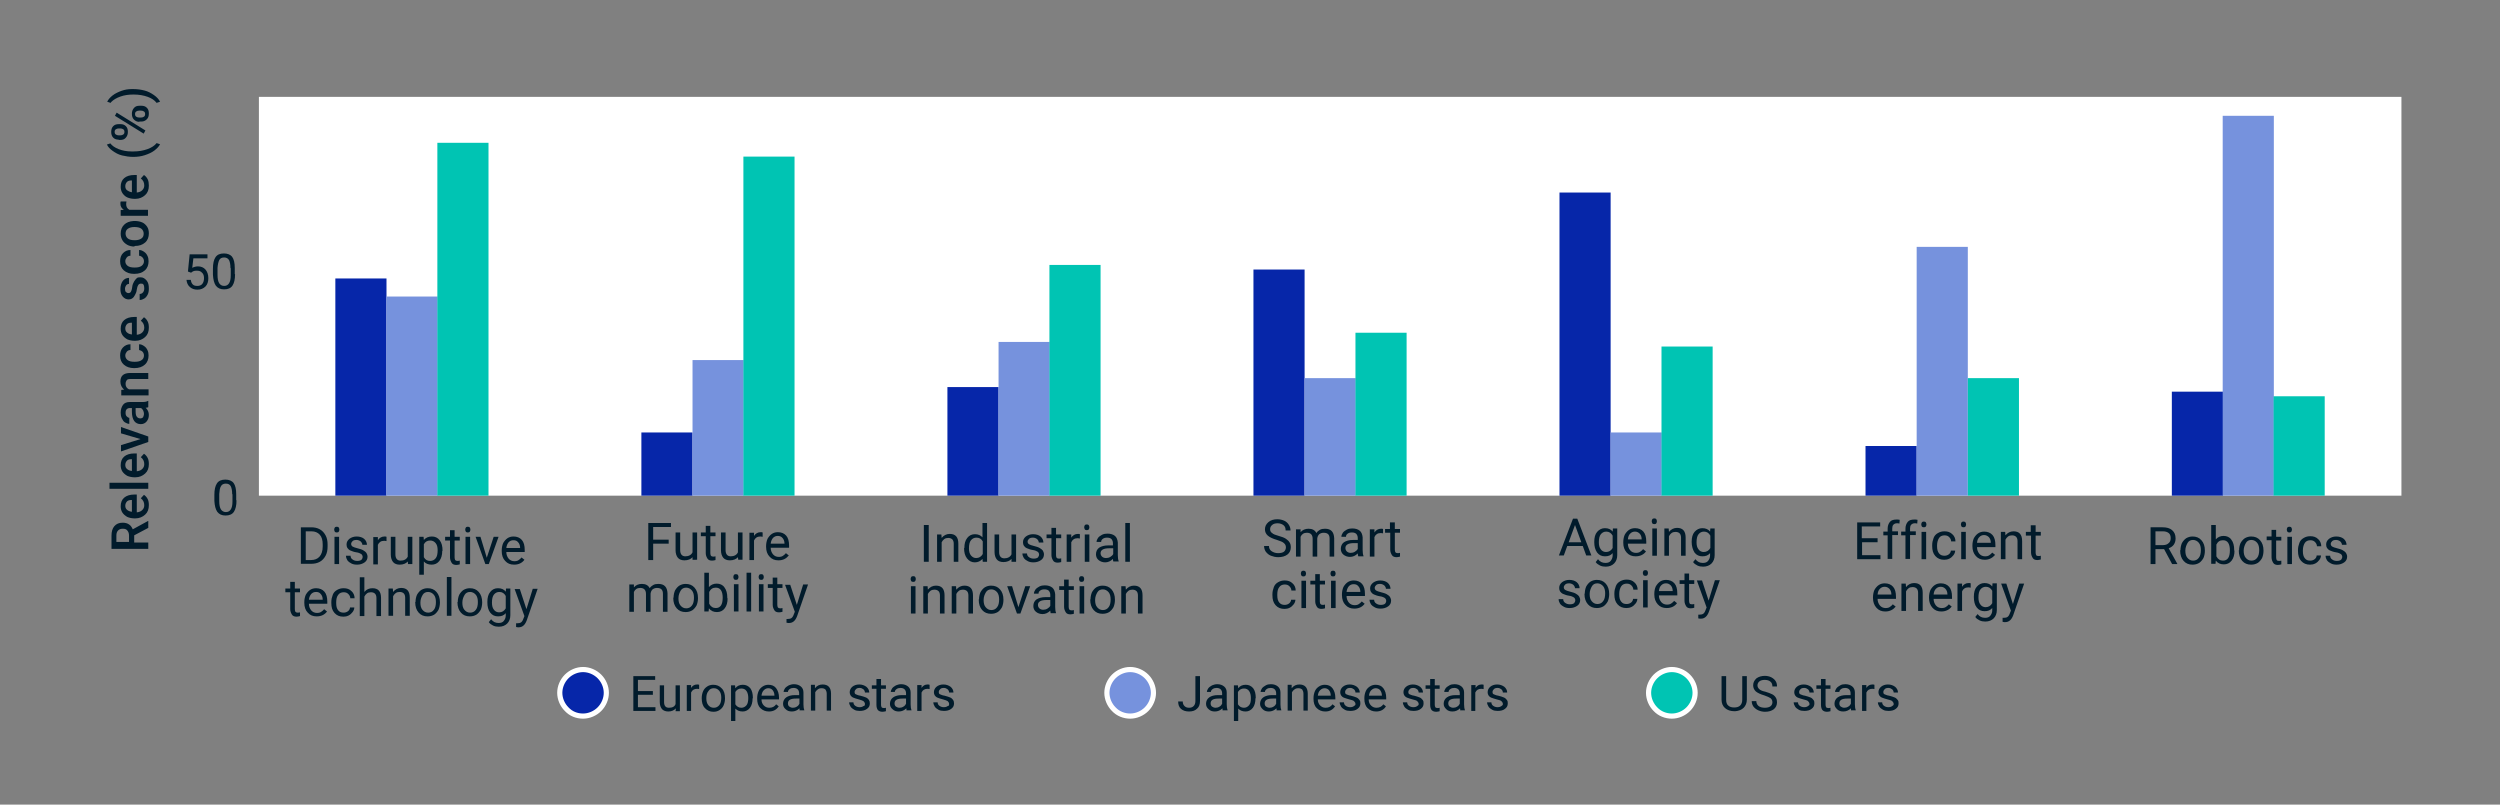 <?xml version="1.0" encoding="utf-8"?>
<!-- Generator: Adobe Illustrator 28.0.0, SVG Export Plug-In . SVG Version: 6.00 Build 0)  -->
<svg version="1.1" id="Layer_1" xmlns="http://www.w3.org/2000/svg" xmlns:xlink="http://www.w3.org/1999/xlink" x="0px" y="0px"
	 viewBox="0 0 870 280" style="enable-background:new 0 0 870 280;" xml:space="preserve">
<rect x="0" y="0" width="870" height="280" fill="#808080" stroke="none"/>
<style type="text/css">
	.st0{fill:#FFFFFF;}
	.st1{enable-background:new    ;}
	.st2{fill:#011B2B;}
	.st3{clip-path:url(#SVGID_00000103229793678271476340000013201309013077921416_);fill:#0626A9;}
	.st4{clip-path:url(#SVGID_00000111164954329945396630000017863797079690018464_);fill:#0626A9;}
	.st5{clip-path:url(#SVGID_00000126313229630347009430000014507893449703788211_);fill:#0626A9;}
	.st6{clip-path:url(#SVGID_00000064328830691751411980000010690159208491416992_);fill:#0626A9;}
	.st7{clip-path:url(#SVGID_00000155849548167046023650000007548693404947463821_);fill:#0626A9;}
	.st8{clip-path:url(#SVGID_00000127754398620708268770000003542261809925663648_);fill:#0626A9;}
	.st9{clip-path:url(#SVGID_00000008137071327229480820000007210589187001933246_);fill:#0626A9;}
	.st10{clip-path:url(#SVGID_00000051367603425644111540000009454101822710632615_);fill:#7692DD;}
	.st11{clip-path:url(#SVGID_00000106845935516465114530000017667753609257712831_);fill:#7692DD;}
	.st12{clip-path:url(#SVGID_00000031909703714991845060000012468765784563235738_);fill:#7692DD;}
	.st13{clip-path:url(#SVGID_00000062182789215443040760000001264193699603129487_);fill:#7692DD;}
	.st14{clip-path:url(#SVGID_00000076600583778208640330000009696254641693994154_);fill:#7692DD;}
	.st15{clip-path:url(#SVGID_00000149348032707773527610000011480306224449214860_);fill:#7692DD;}
	.st16{clip-path:url(#SVGID_00000033353288483007644640000018219120309199340729_);fill:#7692DD;}
	.st17{clip-path:url(#SVGID_00000169542278242606609360000001128761055839069340_);fill:#00C4B3;}
	.st18{clip-path:url(#SVGID_00000112606622091010837340000012116834550606941607_);fill:#00C4B3;}
	.st19{clip-path:url(#SVGID_00000119798521500833420840000016974616846341762455_);fill:#00C4B3;}
	.st20{clip-path:url(#SVGID_00000026132698243717568650000001771724489391606950_);fill:#00C4B3;}
	.st21{clip-path:url(#SVGID_00000075850321453480389930000002038613145052251572_);fill:#00C4B3;}
	.st22{clip-path:url(#SVGID_00000039831972470081879870000012387382677813978810_);fill:#00C4B3;}
	.st23{clip-path:url(#SVGID_00000029024452193399742330000003931883915950867842_);fill:#00C4B3;}
	.st24{fill:#0626A9;stroke:#FFFFFF;stroke-width:1.795;stroke-linejoin:round;}
	.st25{fill:#7692DD;stroke:#FFFFFF;stroke-width:1.795;stroke-linejoin:round;}
	.st26{fill:#00C4B3;stroke:#FFFFFF;stroke-width:1.795;stroke-linejoin:round;}
</style>
<g id="figure_1">
	<g id="axes_1">
		<g id="patch_2">
			<path class="st0" d="M90.1,172.5h745.6V33.7H90.1V172.5z"/>
		</g>
		<g id="matplotlib.axis_1">
			<g id="xtick_1">
				<g id="line2d_1">
				</g>
				<g id="text_1">
					<g class="st1">
						<path class="st2" d="M104.7,196.3v-12.8h3.6c1.1,0,2.1,0.2,3,0.7s1.5,1.2,2,2.1c0.5,0.9,0.7,2,0.7,3.1v0.8
							c0,1.2-0.2,2.3-0.7,3.2c-0.5,0.9-1.1,1.6-2,2.1c-0.9,0.5-1.9,0.7-3,0.7H104.7z M106.4,184.9v10h1.8c1.3,0,2.3-0.4,3-1.2
							s1.1-2,1.1-3.5v-0.7c0-1.5-0.3-2.6-1-3.4c-0.7-0.8-1.7-1.2-2.9-1.2H106.4z"/>
						<path class="st2" d="M116.3,184.3c0-0.3,0.1-0.5,0.2-0.7s0.4-0.3,0.7-0.3s0.6,0.1,0.7,0.3s0.2,0.4,0.2,0.7s-0.1,0.5-0.2,0.7
							s-0.4,0.3-0.7,0.3s-0.6-0.1-0.7-0.3S116.3,184.6,116.3,184.3z M118,196.3h-1.6v-9.5h1.6V196.3z"/>
						<path class="st2" d="M126.2,193.8c0-0.4-0.2-0.8-0.5-1c-0.3-0.2-0.9-0.5-1.7-0.6s-1.5-0.4-2-0.6c-0.5-0.2-0.8-0.5-1.1-0.9
							c-0.2-0.3-0.3-0.7-0.3-1.2c0-0.8,0.3-1.4,1-2c0.7-0.5,1.5-0.8,2.5-0.8c1.1,0,2,0.3,2.6,0.8s1,1.3,1,2.1h-1.6
							c0-0.4-0.2-0.8-0.6-1.2c-0.4-0.3-0.9-0.5-1.4-0.5c-0.6,0-1.1,0.1-1.4,0.4s-0.5,0.6-0.5,1c0,0.4,0.2,0.7,0.5,0.9
							s0.9,0.4,1.7,0.6c0.8,0.2,1.5,0.4,2,0.7s0.9,0.6,1.1,0.9c0.2,0.4,0.4,0.8,0.4,1.3c0,0.8-0.3,1.5-1,2c-0.7,0.5-1.6,0.8-2.6,0.8
							c-0.8,0-1.4-0.1-2-0.4s-1-0.6-1.4-1.1c-0.3-0.5-0.5-1-0.5-1.6h1.6c0,0.5,0.2,1,0.7,1.3c0.4,0.3,0.9,0.5,1.6,0.5
							c0.6,0,1.1-0.1,1.5-0.4C126,194.6,126.2,194.2,126.2,193.8z"/>
						<path class="st2" d="M134.5,188.3c-0.2,0-0.5-0.1-0.8-0.1c-1.1,0-1.8,0.5-2.2,1.4v6.8h-1.6v-9.5h1.6l0,1.1
							c0.5-0.8,1.3-1.3,2.3-1.3c0.3,0,0.6,0,0.7,0.1V188.3z"/>
						<path class="st2" d="M141.9,195.4c-0.6,0.7-1.6,1.1-2.8,1.1c-1,0-1.8-0.3-2.3-0.9c-0.5-0.6-0.8-1.5-0.8-2.6v-6.2h1.6v6.1
							c0,1.4,0.6,2.2,1.8,2.2c1.2,0,2.1-0.5,2.5-1.4v-6.9h1.6v9.5h-1.5L141.9,195.4z"/>
						<path class="st2" d="M153.9,191.7c0,1.4-0.3,2.6-1,3.5s-1.6,1.3-2.7,1.3c-1.2,0-2.1-0.4-2.7-1.1v4.6h-1.6v-13.2h1.5l0.1,1.1
							c0.7-0.8,1.6-1.2,2.8-1.2c1.1,0,2,0.4,2.7,1.3s1,2.1,1,3.6V191.7z M152.3,191.5c0-1.1-0.2-1.9-0.7-2.5s-1.1-0.9-1.9-0.9
							c-1,0-1.7,0.4-2.2,1.3v4.5c0.5,0.9,1.2,1.3,2.2,1.3c0.8,0,1.4-0.3,1.9-0.9C152.1,193.7,152.3,192.7,152.3,191.5z"/>
						<path class="st2" d="M158.2,184.5v2.3h1.8v1.3h-1.8v5.9c0,0.4,0.1,0.7,0.2,0.9c0.2,0.2,0.4,0.3,0.8,0.3c0.2,0,0.4,0,0.8-0.1
							v1.3c-0.4,0.1-0.8,0.2-1.2,0.2c-0.7,0-1.3-0.2-1.6-0.7s-0.6-1.1-0.6-1.9v-5.9h-1.7v-1.3h1.7v-2.3H158.2z"/>
						<path class="st2" d="M161.9,184.3c0-0.3,0.1-0.5,0.2-0.7s0.4-0.3,0.7-0.3s0.6,0.1,0.7,0.3s0.2,0.4,0.2,0.7s-0.1,0.5-0.2,0.7
							s-0.4,0.3-0.7,0.3s-0.6-0.1-0.7-0.3S161.9,184.6,161.9,184.3z M163.7,196.3H162v-9.5h1.6V196.3z"/>
						<path class="st2" d="M169.4,194.1l2.4-7.3h1.7l-3.4,9.5h-1.2l-3.4-9.5h1.7L169.4,194.1z"/>
						<path class="st2" d="M178.9,196.5c-1.3,0-2.3-0.4-3.1-1.3c-0.8-0.8-1.2-2-1.2-3.4v-0.3c0-0.9,0.2-1.8,0.5-2.5
							c0.4-0.7,0.9-1.3,1.5-1.7c0.6-0.4,1.3-0.6,2.1-0.6c1.2,0,2.2,0.4,2.9,1.2s1,2,1,3.5v0.7h-6.4c0,0.9,0.3,1.7,0.8,2.3
							c0.5,0.6,1.2,0.9,2,0.9c0.6,0,1.1-0.1,1.5-0.4s0.7-0.5,1-0.9l1,0.8C181.7,195.9,180.5,196.5,178.9,196.5z M178.7,188
							c-0.7,0-1.2,0.2-1.7,0.7c-0.4,0.5-0.7,1.1-0.8,2h4.8v-0.1c0-0.8-0.3-1.5-0.7-1.9C179.9,188.2,179.4,188,178.7,188z"/>
						<path class="st2" d="M102.6,202.5v2.3h1.8v1.3h-1.8v5.9c0,0.4,0.1,0.7,0.2,0.9c0.2,0.2,0.4,0.3,0.8,0.3c0.2,0,0.4,0,0.8-0.1
							v1.3c-0.4,0.1-0.8,0.2-1.2,0.2c-0.7,0-1.3-0.2-1.6-0.7s-0.6-1.1-0.6-1.9v-5.9h-1.7v-1.3h1.7v-2.3H102.6z"/>
						<path class="st2" d="M110.2,214.5c-1.3,0-2.3-0.4-3.1-1.3c-0.8-0.8-1.2-2-1.2-3.4v-0.3c0-0.9,0.2-1.8,0.5-2.5
							c0.4-0.7,0.9-1.3,1.5-1.7c0.6-0.4,1.3-0.6,2.1-0.6c1.2,0,2.2,0.4,2.9,1.2s1,2,1,3.5v0.7h-6.4c0,0.9,0.3,1.7,0.8,2.3
							c0.5,0.6,1.2,0.9,2,0.9c0.6,0,1.1-0.1,1.5-0.4s0.7-0.5,1-0.9l1,0.8C113,213.9,111.8,214.5,110.2,214.5z M110,206
							c-0.7,0-1.2,0.2-1.7,0.7c-0.4,0.5-0.7,1.1-0.8,2h4.8v-0.1c0-0.8-0.3-1.5-0.7-1.9C111.2,206.2,110.7,206,110,206z"/>
						<path class="st2" d="M119.6,213.2c0.6,0,1.1-0.2,1.5-0.5s0.7-0.8,0.7-1.3h1.5c0,0.5-0.2,1.1-0.6,1.6s-0.8,0.9-1.4,1.2
							s-1.2,0.4-1.8,0.4c-1.3,0-2.3-0.4-3.1-1.3c-0.8-0.9-1.1-2-1.1-3.5v-0.3c0-0.9,0.2-1.7,0.5-2.5s0.8-1.3,1.5-1.7
							s1.4-0.6,2.3-0.6c1.1,0,2,0.3,2.7,1c0.7,0.6,1.1,1.5,1.1,2.5h-1.5c0-0.6-0.3-1.1-0.7-1.5c-0.4-0.4-0.9-0.6-1.6-0.6
							c-0.8,0-1.5,0.3-1.9,0.9c-0.5,0.6-0.7,1.5-0.7,2.6v0.3c0,1.1,0.2,1.9,0.7,2.5S118.8,213.2,119.6,213.2z"/>
						<path class="st2" d="M126.8,206c0.7-0.9,1.7-1.3,2.8-1.3c2,0,3,1.1,3,3.4v6.3h-1.6v-6.3c0-0.7-0.2-1.2-0.5-1.5
							c-0.3-0.3-0.8-0.5-1.4-0.5c-0.5,0-1,0.1-1.4,0.4s-0.7,0.7-0.9,1.1v6.8h-1.6v-13.5h1.6V206z"/>
						<path class="st2" d="M136.7,204.8l0.1,1.2c0.7-0.9,1.7-1.4,2.8-1.4c2,0,3,1.1,3,3.4v6.3H141v-6.3c0-0.7-0.2-1.2-0.5-1.5
							c-0.3-0.3-0.8-0.5-1.4-0.5c-0.5,0-1,0.1-1.4,0.4s-0.7,0.7-0.9,1.1v6.8h-1.6v-9.5H136.7z"/>
						<path class="st2" d="M144.6,209.5c0-0.9,0.2-1.8,0.5-2.5c0.4-0.7,0.9-1.3,1.5-1.7c0.7-0.4,1.4-0.6,2.2-0.6
							c1.3,0,2.3,0.4,3.1,1.3c0.8,0.9,1.2,2.1,1.2,3.6v0.1c0,0.9-0.2,1.8-0.5,2.5c-0.4,0.7-0.9,1.3-1.5,1.7
							c-0.7,0.4-1.4,0.6-2.3,0.6c-1.3,0-2.3-0.4-3.1-1.3c-0.8-0.9-1.2-2.1-1.2-3.6V209.5z M146.3,209.7c0,1.1,0.2,1.9,0.7,2.5
							s1.1,1,2,1c0.8,0,1.5-0.3,2-1c0.5-0.6,0.7-1.6,0.7-2.7c0-1-0.2-1.9-0.7-2.5c-0.5-0.6-1.2-1-2-1c-0.8,0-1.5,0.3-1.9,1
							S146.3,208.5,146.3,209.7z"/>
						<path class="st2" d="M157.1,214.3h-1.6v-13.5h1.6V214.3z"/>
						<path class="st2" d="M159.3,209.5c0-0.9,0.2-1.8,0.5-2.5c0.4-0.7,0.9-1.3,1.5-1.7c0.7-0.4,1.4-0.6,2.2-0.6
							c1.3,0,2.3,0.4,3.1,1.3c0.8,0.9,1.2,2.1,1.2,3.6v0.1c0,0.9-0.2,1.8-0.5,2.5c-0.4,0.7-0.9,1.3-1.5,1.7
							c-0.7,0.4-1.4,0.6-2.3,0.6c-1.3,0-2.3-0.4-3.1-1.3c-0.8-0.9-1.2-2.1-1.2-3.6V209.5z M160.9,209.7c0,1.1,0.2,1.9,0.7,2.5
							s1.1,1,2,1c0.8,0,1.5-0.3,2-1c0.5-0.6,0.7-1.6,0.7-2.7c0-1-0.2-1.9-0.7-2.5c-0.5-0.6-1.2-1-2-1c-0.8,0-1.5,0.3-1.9,1
							S160.9,208.5,160.9,209.7z"/>
						<path class="st2" d="M169.6,209.5c0-1.5,0.3-2.7,1-3.5c0.7-0.9,1.6-1.3,2.7-1.3c1.2,0,2.1,0.4,2.7,1.2l0.1-1.1h1.5v9.3
							c0,1.2-0.4,2.2-1.1,2.9c-0.7,0.7-1.7,1.1-2.9,1.1c-0.7,0-1.4-0.1-2-0.4s-1.2-0.7-1.5-1.2l0.8-1c0.7,0.9,1.5,1.3,2.6,1.3
							c0.8,0,1.4-0.2,1.8-0.7s0.7-1.1,0.7-1.9v-0.8c-0.7,0.8-1.5,1.1-2.7,1.1c-1.1,0-2-0.4-2.7-1.3
							C169.9,212.3,169.6,211.1,169.6,209.5z M171.2,209.7c0,1.1,0.2,1.9,0.7,2.5c0.4,0.6,1.1,0.9,1.8,0.9c1,0,1.8-0.5,2.3-1.4v-4.3
							c-0.5-0.9-1.2-1.4-2.2-1.4c-0.8,0-1.4,0.3-1.9,0.9S171.2,208.5,171.2,209.7z"/>
						<path class="st2" d="M183.2,212l2.2-7.1h1.7l-3.8,11c-0.6,1.6-1.5,2.4-2.8,2.4l-0.3,0l-0.6-0.1v-1.3l0.4,0
							c0.6,0,1-0.1,1.3-0.3c0.3-0.2,0.6-0.6,0.8-1.2l0.4-1l-3.4-9.4h1.8L183.2,212z"/>
					</g>
				</g>
			</g>
			<g id="xtick_2">
				<g id="line2d_2">
				</g>
				<g id="text_2">
					<g class="st1">
						<path class="st2" d="M232.7,189.2h-5.4v5.7h-1.7V182h7.9v1.4h-6.2v4.4h5.4V189.2z"/>
						<path class="st2" d="M241,193.9c-0.6,0.7-1.6,1.1-2.8,1.1c-1,0-1.8-0.3-2.3-0.9c-0.5-0.6-0.8-1.5-0.8-2.6v-6.2h1.6v6.1
							c0,1.4,0.6,2.2,1.8,2.2c1.2,0,2.1-0.5,2.5-1.4v-6.9h1.6v9.5H241L241,193.9z"/>
						<path class="st2" d="M247.2,183v2.3h1.8v1.3h-1.8v5.9c0,0.4,0.1,0.7,0.2,0.9c0.2,0.2,0.4,0.3,0.8,0.3c0.2,0,0.4,0,0.8-0.1v1.3
							c-0.4,0.1-0.8,0.2-1.2,0.2c-0.7,0-1.3-0.2-1.6-0.7s-0.6-1.1-0.6-1.9v-5.9h-1.7v-1.3h1.7V183H247.2z"/>
						<path class="st2" d="M256.8,193.9c-0.6,0.7-1.6,1.1-2.8,1.1c-1,0-1.8-0.3-2.3-0.9c-0.5-0.6-0.8-1.5-0.8-2.6v-6.2h1.6v6.1
							c0,1.4,0.6,2.2,1.8,2.2c1.2,0,2.1-0.5,2.5-1.4v-6.9h1.6v9.5h-1.5L256.8,193.9z"/>
						<path class="st2" d="M265.4,186.8c-0.2,0-0.5-0.1-0.8-0.1c-1.1,0-1.8,0.5-2.2,1.4v6.8h-1.6v-9.5h1.6l0,1.1
							c0.5-0.8,1.3-1.3,2.3-1.3c0.3,0,0.6,0,0.7,0.1V186.8z"/>
						<path class="st2" d="M270.9,195c-1.3,0-2.3-0.4-3.1-1.3c-0.8-0.8-1.2-2-1.2-3.4V190c0-0.9,0.2-1.8,0.5-2.5
							c0.4-0.7,0.9-1.3,1.5-1.7c0.6-0.4,1.3-0.6,2.1-0.6c1.2,0,2.2,0.4,2.9,1.2s1,2,1,3.5v0.7h-6.4c0,0.9,0.3,1.7,0.8,2.3
							c0.5,0.6,1.2,0.9,2,0.9c0.6,0,1.1-0.1,1.5-0.4s0.7-0.5,1-0.9l1,0.8C273.6,194.4,272.5,195,270.9,195z M270.7,186.5
							c-0.7,0-1.2,0.2-1.7,0.7c-0.4,0.5-0.7,1.1-0.8,2h4.8v-0.1c0-0.8-0.3-1.5-0.7-1.9C271.9,186.7,271.3,186.5,270.7,186.5z"/>
						<path class="st2" d="M220.6,203.3l0,1.1c0.7-0.8,1.6-1.2,2.8-1.2c1.3,0,2.2,0.5,2.7,1.5c0.3-0.5,0.7-0.8,1.2-1.1
							c0.5-0.3,1.1-0.4,1.8-0.4c2.1,0,3.1,1.1,3.2,3.3v6.4h-1.6v-6.3c0-0.7-0.2-1.2-0.5-1.5c-0.3-0.3-0.8-0.5-1.6-0.5
							c-0.6,0-1.1,0.2-1.5,0.5c-0.4,0.4-0.6,0.8-0.7,1.5v6.3h-1.6v-6.2c0-1.4-0.7-2.1-2-2.1c-1.1,0-1.8,0.5-2.2,1.4v6.9h-1.6v-9.5
							H220.6z"/>
						<path class="st2" d="M234.4,208c0-0.9,0.2-1.8,0.5-2.5c0.4-0.7,0.9-1.3,1.5-1.7c0.7-0.4,1.4-0.6,2.2-0.6
							c1.3,0,2.3,0.4,3.1,1.3c0.8,0.9,1.2,2.1,1.2,3.6v0.1c0,0.9-0.2,1.8-0.5,2.5c-0.4,0.7-0.9,1.3-1.5,1.7
							c-0.7,0.4-1.4,0.6-2.3,0.6c-1.3,0-2.3-0.4-3.1-1.3c-0.8-0.9-1.2-2.1-1.2-3.6V208z M236.1,208.2c0,1.1,0.2,1.9,0.7,2.5
							s1.1,1,2,1c0.8,0,1.5-0.3,2-1c0.5-0.6,0.7-1.6,0.7-2.7c0-1-0.2-1.9-0.7-2.5c-0.5-0.6-1.2-1-2-1c-0.8,0-1.5,0.3-1.9,1
							S236.1,207,236.1,208.2z"/>
						<path class="st2" d="M253.2,208.2c0,1.5-0.3,2.6-1,3.5c-0.7,0.9-1.6,1.3-2.7,1.3c-1.2,0-2.1-0.4-2.8-1.3l-0.1,1.1h-1.5v-13.5
							h1.6v5c0.7-0.8,1.6-1.2,2.7-1.2s2.1,0.4,2.7,1.3c0.7,0.9,1,2.1,1,3.6V208.2z M251.5,208c0-1.1-0.2-2-0.6-2.6s-1-0.9-1.8-0.9
							c-1.1,0-1.8,0.5-2.3,1.5v4.1c0.5,1,1.3,1.5,2.3,1.5c0.8,0,1.4-0.3,1.8-0.9S251.5,209.2,251.5,208z"/>
						<path class="st2" d="M255.2,200.8c0-0.3,0.1-0.5,0.2-0.7s0.4-0.3,0.7-0.3s0.6,0.1,0.7,0.3s0.2,0.4,0.2,0.7s-0.1,0.5-0.2,0.7
							s-0.4,0.3-0.7,0.3s-0.6-0.1-0.7-0.3S255.2,201.1,255.2,200.8z M257,212.8h-1.6v-9.5h1.6V212.8z"/>
						<path class="st2" d="M261.4,212.8h-1.6v-13.5h1.6V212.8z"/>
						<path class="st2" d="M264,200.8c0-0.3,0.1-0.5,0.2-0.7s0.4-0.3,0.7-0.3s0.6,0.1,0.7,0.3s0.2,0.4,0.2,0.7s-0.1,0.5-0.2,0.7
							s-0.4,0.3-0.7,0.3s-0.6-0.1-0.7-0.3S264,201.1,264,200.8z M265.7,212.8h-1.6v-9.5h1.6V212.8z"/>
						<path class="st2" d="M270.5,201v2.3h1.8v1.3h-1.8v5.9c0,0.4,0.1,0.7,0.2,0.9c0.2,0.2,0.4,0.3,0.8,0.3c0.2,0,0.4,0,0.8-0.1v1.3
							c-0.4,0.1-0.8,0.2-1.2,0.2c-0.7,0-1.3-0.2-1.6-0.7s-0.6-1.1-0.6-1.9v-5.9h-1.7v-1.3h1.7V201H270.5z"/>
						<path class="st2" d="M277.3,210.5l2.2-7.1h1.7l-3.8,11c-0.6,1.6-1.5,2.4-2.8,2.4l-0.3,0l-0.6-0.1v-1.3l0.4,0
							c0.6,0,1-0.1,1.3-0.3c0.3-0.2,0.6-0.6,0.8-1.2l0.4-1l-3.4-9.4h1.8L277.3,210.5z"/>
					</g>
				</g>
			</g>
			<g id="xtick_3">
				<g id="line2d_3">
				</g>
				<g id="text_3">
					<g class="st1">
						<path class="st2" d="M323.2,195.5h-1.7v-12.8h1.7V195.5z"/>
						<path class="st2" d="M327.6,186l0.1,1.2c0.7-0.9,1.7-1.4,2.8-1.4c2,0,3,1.1,3,3.4v6.3h-1.6v-6.3c0-0.7-0.2-1.2-0.5-1.5
							c-0.3-0.3-0.8-0.5-1.4-0.5c-0.5,0-1,0.1-1.4,0.4s-0.7,0.7-0.9,1.1v6.8h-1.6V186H327.6z"/>
						<path class="st2" d="M335.6,190.7c0-1.5,0.3-2.6,1-3.5c0.7-0.9,1.6-1.3,2.7-1.3c1.1,0,2,0.4,2.6,1.1v-5h1.6v13.5h-1.5l-0.1-1
							c-0.7,0.8-1.6,1.2-2.7,1.2c-1.1,0-2-0.5-2.7-1.4c-0.7-0.9-1-2.1-1-3.5V190.7z M337.2,190.8c0,1.1,0.2,1.9,0.7,2.5
							s1.1,0.9,1.8,0.9c1,0,1.8-0.5,2.3-1.4v-4.4c-0.5-0.9-1.2-1.3-2.2-1.3c-0.8,0-1.4,0.3-1.9,0.9S337.2,189.6,337.2,190.8z"/>
						<path class="st2" d="M352,194.5c-0.6,0.7-1.6,1.1-2.8,1.1c-1,0-1.8-0.3-2.3-0.9c-0.5-0.6-0.8-1.5-0.8-2.6V186h1.6v6.1
							c0,1.4,0.6,2.2,1.8,2.2c1.2,0,2.1-0.5,2.5-1.4V186h1.6v9.5H352L352,194.5z"/>
						<path class="st2" d="M361.6,193c0-0.4-0.2-0.8-0.5-1c-0.3-0.2-0.9-0.5-1.7-0.6s-1.5-0.4-2-0.6c-0.5-0.2-0.8-0.5-1.1-0.9
							c-0.2-0.3-0.3-0.7-0.3-1.2c0-0.8,0.3-1.4,1-2c0.7-0.5,1.5-0.8,2.5-0.8c1.1,0,2,0.3,2.6,0.8s1,1.3,1,2.1h-1.6
							c0-0.4-0.2-0.8-0.6-1.2c-0.4-0.3-0.9-0.5-1.4-0.5c-0.6,0-1.1,0.1-1.4,0.4s-0.5,0.6-0.5,1c0,0.4,0.2,0.7,0.5,0.9
							s0.9,0.4,1.7,0.6c0.8,0.2,1.5,0.4,2,0.7s0.9,0.6,1.1,0.9c0.2,0.4,0.4,0.8,0.4,1.3c0,0.8-0.3,1.5-1,2c-0.7,0.5-1.6,0.8-2.6,0.8
							c-0.8,0-1.4-0.1-2-0.4s-1-0.6-1.4-1.1c-0.3-0.5-0.5-1-0.5-1.6h1.6c0,0.5,0.2,1,0.7,1.3c0.4,0.3,0.9,0.5,1.6,0.5
							c0.6,0,1.1-0.1,1.5-0.4C361.4,193.7,361.6,193.4,361.6,193z"/>
						<path class="st2" d="M367.5,183.7v2.3h1.8v1.3h-1.8v5.9c0,0.4,0.1,0.7,0.2,0.9c0.2,0.2,0.4,0.3,0.8,0.3c0.2,0,0.4,0,0.8-0.1
							v1.3c-0.4,0.1-0.8,0.2-1.2,0.2c-0.7,0-1.3-0.2-1.6-0.7s-0.6-1.1-0.6-1.9v-5.9h-1.7V186h1.7v-2.3H367.5z"/>
						<path class="st2" d="M375.8,187.4c-0.2,0-0.5-0.1-0.8-0.1c-1.1,0-1.8,0.5-2.2,1.4v6.8h-1.6V186h1.6l0,1.1
							c0.5-0.8,1.3-1.3,2.3-1.3c0.3,0,0.6,0,0.7,0.1V187.4z"/>
						<path class="st2" d="M377.3,183.5c0-0.3,0.1-0.5,0.2-0.7s0.4-0.3,0.7-0.3s0.6,0.1,0.7,0.3s0.2,0.4,0.2,0.7s-0.1,0.5-0.2,0.7
							s-0.4,0.3-0.7,0.3s-0.6-0.1-0.7-0.3S377.3,183.7,377.3,183.5z M379.1,195.5h-1.6V186h1.6V195.5z"/>
						<path class="st2" d="M387.5,195.5c-0.1-0.2-0.2-0.5-0.2-1c-0.8,0.8-1.7,1.2-2.7,1.2c-0.9,0-1.7-0.3-2.3-0.8
							c-0.6-0.5-0.9-1.2-0.9-2c0-1,0.4-1.8,1.1-2.3c0.8-0.5,1.8-0.8,3.2-0.8h1.6V189c0-0.6-0.2-1-0.5-1.4c-0.3-0.3-0.8-0.5-1.5-0.5
							c-0.6,0-1.1,0.1-1.5,0.4s-0.6,0.6-0.6,1.1h-1.6c0-0.5,0.2-0.9,0.5-1.4c0.3-0.4,0.8-0.8,1.4-1.1s1.2-0.4,1.9-0.4
							c1.1,0,2,0.3,2.6,0.8c0.6,0.5,0.9,1.3,1,2.3v4.4c0,0.9,0.1,1.6,0.3,2.1v0.1H387.5z M384.9,194.2c0.5,0,1-0.1,1.5-0.4
							s0.8-0.6,1-1v-2H386c-2,0-3,0.6-3,1.7c0,0.5,0.2,0.9,0.5,1.2S384.3,194.2,384.9,194.2z"/>
						<path class="st2" d="M393.2,195.5h-1.6V182h1.6V195.5z"/>
						<path class="st2" d="M316.9,201.5c0-0.3,0.1-0.5,0.2-0.7s0.4-0.3,0.7-0.3s0.6,0.1,0.7,0.3s0.2,0.4,0.2,0.7s-0.1,0.5-0.2,0.7
							s-0.4,0.3-0.7,0.3s-0.6-0.1-0.7-0.3S316.9,201.7,316.9,201.5z M318.7,213.5H317V204h1.6V213.5z"/>
						<path class="st2" d="M322.8,204l0.1,1.2c0.7-0.9,1.7-1.4,2.8-1.4c2,0,3,1.1,3,3.4v6.3h-1.6v-6.3c0-0.7-0.2-1.2-0.5-1.5
							c-0.3-0.3-0.8-0.5-1.4-0.5c-0.5,0-1,0.1-1.4,0.4s-0.7,0.7-0.9,1.1v6.8h-1.6V204H322.8z"/>
						<path class="st2" d="M332.7,204l0.1,1.2c0.7-0.9,1.7-1.4,2.8-1.4c2,0,3,1.1,3,3.4v6.3h-1.6v-6.3c0-0.7-0.2-1.2-0.5-1.5
							c-0.3-0.3-0.8-0.5-1.4-0.5c-0.5,0-1,0.1-1.4,0.4s-0.7,0.7-0.9,1.1v6.8h-1.6V204H332.7z"/>
						<path class="st2" d="M340.7,208.6c0-0.9,0.2-1.8,0.5-2.5c0.4-0.7,0.9-1.3,1.5-1.7c0.7-0.4,1.4-0.6,2.2-0.6
							c1.3,0,2.3,0.4,3.1,1.3c0.8,0.9,1.2,2.1,1.2,3.6v0.1c0,0.9-0.2,1.8-0.5,2.5c-0.4,0.7-0.9,1.3-1.5,1.7
							c-0.7,0.4-1.4,0.6-2.3,0.6c-1.3,0-2.3-0.4-3.1-1.3c-0.8-0.9-1.2-2.1-1.2-3.6V208.6z M342.3,208.8c0,1.1,0.2,1.9,0.7,2.5
							s1.1,1,2,1c0.8,0,1.5-0.3,2-1c0.5-0.6,0.7-1.6,0.7-2.7c0-1-0.2-1.9-0.7-2.5c-0.5-0.6-1.2-1-2-1c-0.8,0-1.5,0.3-1.9,1
							S342.3,207.6,342.3,208.8z"/>
						<path class="st2" d="M354.4,211.3l2.4-7.3h1.7l-3.4,9.5h-1.2l-3.4-9.5h1.7L354.4,211.3z"/>
						<path class="st2" d="M365.7,213.5c-0.1-0.2-0.2-0.5-0.2-1c-0.8,0.8-1.7,1.2-2.7,1.2c-0.9,0-1.7-0.3-2.3-0.8
							c-0.6-0.5-0.9-1.2-0.9-2c0-1,0.4-1.8,1.1-2.3c0.8-0.5,1.8-0.8,3.2-0.8h1.6V207c0-0.6-0.2-1-0.5-1.4c-0.3-0.3-0.8-0.5-1.5-0.5
							c-0.6,0-1.1,0.1-1.5,0.4s-0.6,0.6-0.6,1.1h-1.6c0-0.5,0.2-0.9,0.5-1.4c0.3-0.4,0.8-0.8,1.4-1.1s1.2-0.4,1.9-0.4
							c1.1,0,2,0.3,2.6,0.8c0.6,0.5,0.9,1.3,1,2.3v4.4c0,0.9,0.1,1.6,0.3,2.1v0.1H365.7z M363,212.2c0.5,0,1-0.1,1.5-0.4
							s0.8-0.6,1-1v-2h-1.3c-2,0-3,0.6-3,1.7c0,0.5,0.2,0.9,0.5,1.2S362.5,212.2,363,212.2z"/>
						<path class="st2" d="M371.9,201.7v2.3h1.8v1.3h-1.8v5.9c0,0.4,0.1,0.7,0.2,0.9c0.2,0.2,0.4,0.3,0.8,0.3c0.2,0,0.4,0,0.8-0.1
							v1.3c-0.4,0.1-0.8,0.2-1.2,0.2c-0.7,0-1.3-0.2-1.6-0.7s-0.6-1.1-0.6-1.9v-5.9h-1.7V204h1.7v-2.3H371.9z"/>
						<path class="st2" d="M375.5,201.5c0-0.3,0.1-0.5,0.2-0.7s0.4-0.3,0.7-0.3s0.6,0.1,0.7,0.3s0.2,0.4,0.2,0.7s-0.1,0.5-0.2,0.7
							s-0.4,0.3-0.7,0.3s-0.6-0.1-0.7-0.3S375.5,201.7,375.5,201.5z M377.3,213.5h-1.6V204h1.6V213.5z"/>
						<path class="st2" d="M379.5,208.6c0-0.9,0.2-1.8,0.5-2.5c0.4-0.7,0.9-1.3,1.5-1.7c0.7-0.4,1.4-0.6,2.2-0.6
							c1.3,0,2.3,0.4,3.1,1.3c0.8,0.9,1.2,2.1,1.2,3.6v0.1c0,0.9-0.2,1.8-0.5,2.5c-0.4,0.7-0.9,1.3-1.5,1.7
							c-0.7,0.4-1.4,0.6-2.3,0.6c-1.3,0-2.3-0.4-3.1-1.3c-0.8-0.9-1.2-2.1-1.2-3.6V208.6z M381.1,208.8c0,1.1,0.2,1.9,0.7,2.5
							s1.1,1,2,1c0.8,0,1.5-0.3,2-1c0.5-0.6,0.7-1.6,0.7-2.7c0-1-0.2-1.9-0.7-2.5c-0.5-0.6-1.2-1-2-1c-0.8,0-1.5,0.3-1.9,1
							S381.1,207.6,381.1,208.8z"/>
						<path class="st2" d="M391.7,204l0.1,1.2c0.7-0.9,1.7-1.4,2.8-1.4c2,0,3,1.1,3,3.4v6.3H396v-6.3c0-0.7-0.2-1.2-0.5-1.5
							c-0.3-0.3-0.8-0.5-1.4-0.5c-0.5,0-1,0.1-1.4,0.4s-0.7,0.7-0.9,1.1v6.8h-1.6V204H391.7z"/>
					</g>
				</g>
			</g>
			<g id="xtick_4">
				<g id="line2d_4">
				</g>
				<g id="text_4">
					<g class="st1">
						<path class="st2" d="M444.4,187.9c-1.4-0.4-2.5-0.9-3.2-1.5c-0.7-0.6-1-1.4-1-2.2c0-1,0.4-1.8,1.2-2.5c0.8-0.7,1.9-1,3.1-1
							c0.9,0,1.7,0.2,2.4,0.5s1.2,0.8,1.6,1.4c0.4,0.6,0.6,1.3,0.6,2h-1.7c0-0.8-0.2-1.4-0.7-1.8c-0.5-0.4-1.2-0.7-2.1-0.7
							c-0.8,0-1.5,0.2-1.9,0.6c-0.5,0.4-0.7,0.9-0.7,1.5c0,0.5,0.2,1,0.7,1.3c0.4,0.4,1.2,0.7,2.3,1c1.1,0.3,1.9,0.6,2.5,1
							c0.6,0.4,1,0.8,1.3,1.3c0.3,0.5,0.4,1,0.4,1.7c0,1-0.4,1.9-1.2,2.5c-0.8,0.6-1.9,0.9-3.2,0.9c-0.9,0-1.7-0.2-2.5-0.5
							c-0.8-0.3-1.3-0.8-1.8-1.4c-0.4-0.6-0.6-1.3-0.6-2h1.7c0,0.8,0.3,1.4,0.9,1.8c0.6,0.4,1.3,0.7,2.3,0.7c0.9,0,1.6-0.2,2-0.5
							s0.7-0.9,0.7-1.5s-0.2-1.1-0.7-1.5C446.4,188.6,445.6,188.3,444.4,187.9z"/>
						<path class="st2" d="M452.6,184.1l0,1.1c0.7-0.8,1.6-1.2,2.8-1.2c1.3,0,2.2,0.5,2.7,1.5c0.3-0.5,0.7-0.8,1.2-1.1
							c0.5-0.3,1.1-0.4,1.8-0.4c2.1,0,3.1,1.1,3.2,3.3v6.4h-1.6v-6.3c0-0.7-0.2-1.2-0.5-1.5c-0.3-0.3-0.8-0.5-1.6-0.5
							c-0.6,0-1.1,0.2-1.5,0.5c-0.4,0.4-0.6,0.8-0.7,1.5v6.3h-1.6v-6.2c0-1.4-0.7-2.1-2-2.1c-1.1,0-1.8,0.5-2.2,1.4v6.9h-1.6v-9.5
							H452.6z"/>
						<path class="st2" d="M472.7,193.6c-0.1-0.2-0.2-0.5-0.2-1c-0.8,0.8-1.7,1.2-2.7,1.2c-0.9,0-1.7-0.3-2.3-0.8
							c-0.6-0.5-0.9-1.2-0.9-2c0-1,0.4-1.8,1.1-2.3c0.8-0.5,1.8-0.8,3.2-0.8h1.6v-0.7c0-0.6-0.2-1-0.5-1.4c-0.3-0.3-0.8-0.5-1.5-0.5
							c-0.6,0-1.1,0.1-1.5,0.4s-0.6,0.6-0.6,1.1h-1.6c0-0.5,0.2-0.9,0.5-1.4c0.3-0.4,0.8-0.8,1.4-1.1s1.2-0.4,1.9-0.4
							c1.1,0,2,0.3,2.6,0.8c0.6,0.5,0.9,1.3,1,2.3v4.4c0,0.9,0.1,1.6,0.3,2.1v0.1H472.7z M470,192.4c0.5,0,1-0.1,1.5-0.4
							s0.8-0.6,1-1v-2h-1.3c-2,0-3,0.6-3,1.7c0,0.5,0.2,0.9,0.5,1.2S469.5,192.4,470,192.4z"/>
						<path class="st2" d="M481.3,185.6c-0.2,0-0.5-0.1-0.8-0.1c-1.1,0-1.8,0.5-2.2,1.4v6.8h-1.6v-9.5h1.6l0,1.1
							c0.5-0.8,1.3-1.3,2.3-1.3c0.3,0,0.6,0,0.7,0.1V185.6z"/>
						<path class="st2" d="M485.4,181.8v2.3h1.8v1.3h-1.8v5.9c0,0.4,0.1,0.7,0.2,0.9c0.2,0.2,0.4,0.3,0.8,0.3c0.2,0,0.4,0,0.8-0.1
							v1.3c-0.4,0.1-0.8,0.2-1.2,0.2c-0.7,0-1.3-0.2-1.6-0.7s-0.6-1.1-0.6-1.9v-5.9H482v-1.3h1.7v-2.3H485.4z"/>
						<path class="st2" d="M447.1,210.5c0.6,0,1.1-0.2,1.5-0.5s0.7-0.8,0.7-1.3h1.5c0,0.5-0.2,1.1-0.6,1.6s-0.8,0.9-1.4,1.2
							s-1.2,0.4-1.8,0.4c-1.3,0-2.3-0.4-3.1-1.3c-0.8-0.9-1.1-2-1.1-3.5v-0.3c0-0.9,0.2-1.7,0.5-2.5s0.8-1.3,1.5-1.7
							s1.4-0.6,2.3-0.6c1.1,0,2,0.3,2.7,1c0.7,0.6,1.1,1.5,1.1,2.5h-1.5c0-0.6-0.3-1.1-0.7-1.5c-0.4-0.4-0.9-0.6-1.6-0.6
							c-0.8,0-1.5,0.3-1.9,0.9c-0.5,0.6-0.7,1.5-0.7,2.6v0.3c0,1.1,0.2,1.9,0.7,2.5S446.3,210.5,447.1,210.5z"/>
						<path class="st2" d="M452.7,199.6c0-0.3,0.1-0.5,0.2-0.7s0.4-0.3,0.7-0.3s0.6,0.1,0.7,0.3s0.2,0.4,0.2,0.7s-0.1,0.5-0.2,0.7
							s-0.4,0.3-0.7,0.3s-0.6-0.1-0.7-0.3S452.7,199.9,452.7,199.6z M454.5,211.6h-1.6v-9.5h1.6V211.6z"/>
						<path class="st2" d="M459.3,199.8v2.3h1.8v1.3h-1.8v5.9c0,0.4,0.1,0.7,0.2,0.9c0.2,0.2,0.4,0.3,0.8,0.3c0.2,0,0.4,0,0.8-0.1
							v1.3c-0.4,0.1-0.8,0.2-1.2,0.2c-0.7,0-1.3-0.2-1.6-0.7s-0.6-1.1-0.6-1.9v-5.9H456v-1.3h1.7v-2.3H459.3z"/>
						<path class="st2" d="M463,199.6c0-0.3,0.1-0.5,0.2-0.7s0.4-0.3,0.7-0.3s0.6,0.1,0.7,0.3s0.2,0.4,0.2,0.7s-0.1,0.5-0.2,0.7
							s-0.4,0.3-0.7,0.3s-0.6-0.1-0.7-0.3S463,199.9,463,199.6z M464.8,211.6h-1.6v-9.5h1.6V211.6z"/>
						<path class="st2" d="M471.3,211.8c-1.3,0-2.3-0.4-3.1-1.3c-0.8-0.8-1.2-2-1.2-3.4v-0.3c0-0.9,0.2-1.8,0.5-2.5
							c0.4-0.7,0.9-1.3,1.5-1.7c0.6-0.4,1.3-0.6,2.1-0.6c1.2,0,2.2,0.4,2.9,1.2s1,2,1,3.5v0.7h-6.4c0,0.9,0.3,1.7,0.8,2.3
							c0.5,0.6,1.2,0.9,2,0.9c0.6,0,1.1-0.1,1.5-0.4s0.7-0.5,1-0.9l1,0.8C474.1,211.2,472.9,211.8,471.3,211.8z M471.1,203.3
							c-0.7,0-1.2,0.2-1.7,0.7c-0.4,0.5-0.7,1.1-0.8,2h4.8v-0.1c0-0.8-0.3-1.5-0.7-1.9C472.3,203.5,471.8,203.3,471.1,203.3z"/>
						<path class="st2" d="M482.4,209.1c0-0.4-0.2-0.8-0.5-1c-0.3-0.2-0.9-0.5-1.7-0.6s-1.5-0.4-2-0.6c-0.5-0.2-0.8-0.5-1.1-0.9
							c-0.2-0.3-0.3-0.7-0.3-1.2c0-0.8,0.3-1.4,1-2c0.7-0.5,1.5-0.8,2.5-0.8c1.1,0,2,0.3,2.6,0.8s1,1.3,1,2.1h-1.6
							c0-0.4-0.2-0.8-0.6-1.2c-0.4-0.3-0.9-0.5-1.4-0.5c-0.6,0-1.1,0.1-1.4,0.4s-0.5,0.6-0.5,1c0,0.4,0.2,0.7,0.5,0.9
							s0.9,0.4,1.7,0.6c0.8,0.2,1.5,0.4,2,0.7s0.9,0.6,1.1,0.9c0.2,0.4,0.4,0.8,0.4,1.3c0,0.8-0.3,1.5-1,2c-0.7,0.5-1.6,0.8-2.6,0.8
							c-0.8,0-1.4-0.1-2-0.4s-1-0.6-1.4-1.1c-0.3-0.5-0.5-1-0.5-1.6h1.6c0,0.5,0.2,1,0.7,1.3c0.4,0.3,0.9,0.5,1.6,0.5
							c0.6,0,1.1-0.1,1.5-0.4C482.2,209.9,482.4,209.5,482.4,209.1z"/>
					</g>
				</g>
			</g>
			<g id="xtick_5">
				<g id="line2d_5">
				</g>
				<g id="text_5">
					<g class="st1">
						<path class="st2" d="M550.8,190h-5.4l-1.2,3.3h-1.7l4.9-12.8h1.5l4.9,12.8H552L550.8,190z M545.9,188.7h4.4l-2.2-6
							L545.9,188.7z"/>
						<path class="st2" d="M554.8,188.6c0-1.5,0.3-2.7,1-3.5s1.6-1.3,2.7-1.3c1.2,0,2.1,0.4,2.7,1.2l0.1-1.1h1.5v9.3
							c0,1.2-0.4,2.2-1.1,2.9c-0.7,0.7-1.7,1.1-2.9,1.1c-0.7,0-1.4-0.1-2-0.4s-1.2-0.7-1.5-1.2l0.8-1c0.7,0.9,1.5,1.3,2.6,1.3
							c0.8,0,1.4-0.2,1.8-0.7s0.7-1.1,0.7-1.9v-0.8c-0.7,0.8-1.5,1.1-2.7,1.1c-1.1,0-2-0.4-2.7-1.3
							C555.1,191.3,554.8,190.1,554.8,188.6z M556.4,188.7c0,1.1,0.2,1.9,0.7,2.5c0.4,0.6,1.1,0.9,1.8,0.9c1,0,1.8-0.5,2.3-1.4v-4.3
							c-0.5-0.9-1.2-1.4-2.2-1.4c-0.8,0-1.4,0.3-1.9,0.9S556.4,187.5,556.4,188.7z"/>
						<path class="st2" d="M569.2,193.6c-1.3,0-2.3-0.4-3.1-1.3s-1.2-2-1.2-3.4v-0.3c0-0.9,0.2-1.8,0.5-2.5c0.4-0.7,0.9-1.3,1.5-1.7
							s1.3-0.6,2.1-0.6c1.2,0,2.2,0.4,2.9,1.2s1,2,1,3.5v0.7h-6.4c0,0.9,0.3,1.7,0.8,2.3c0.5,0.6,1.2,0.9,2,0.9
							c0.6,0,1.1-0.1,1.5-0.4s0.7-0.5,1-0.9l1,0.8C572,193,570.8,193.6,569.2,193.6z M569,185c-0.7,0-1.2,0.2-1.7,0.7
							s-0.7,1.1-0.8,2h4.8v-0.1c0-0.8-0.3-1.5-0.7-1.9S569.7,185,569,185z"/>
						<path class="st2" d="M574.8,181.4c0-0.3,0.1-0.5,0.2-0.7s0.4-0.3,0.7-0.3s0.6,0.1,0.7,0.3s0.2,0.4,0.2,0.7s-0.1,0.5-0.2,0.7
							s-0.4,0.3-0.7,0.3s-0.6-0.1-0.7-0.3S574.8,181.6,574.8,181.4z M576.6,193.4H575v-9.5h1.6V193.4z"/>
						<path class="st2" d="M580.7,183.9l0.1,1.2c0.7-0.9,1.7-1.4,2.8-1.4c2,0,3,1.1,3,3.4v6.3H585v-6.3c0-0.7-0.2-1.2-0.5-1.5
							c-0.3-0.3-0.8-0.5-1.4-0.5c-0.5,0-1,0.1-1.4,0.4s-0.7,0.7-0.9,1.1v6.8h-1.6v-9.5H580.7z"/>
						<path class="st2" d="M588.7,188.6c0-1.5,0.3-2.7,1-3.5s1.6-1.3,2.7-1.3c1.2,0,2.1,0.4,2.7,1.2l0.1-1.1h1.5v9.3
							c0,1.2-0.4,2.2-1.1,2.9c-0.7,0.7-1.7,1.1-2.9,1.1c-0.7,0-1.4-0.1-2-0.4s-1.2-0.7-1.5-1.2l0.8-1c0.7,0.9,1.5,1.3,2.6,1.3
							c0.8,0,1.4-0.2,1.8-0.7s0.7-1.1,0.7-1.9v-0.8c-0.7,0.8-1.5,1.1-2.7,1.1c-1.1,0-2-0.4-2.7-1.3
							C589.1,191.3,588.7,190.1,588.7,188.6z M590.4,188.7c0,1.1,0.2,1.9,0.7,2.5c0.4,0.6,1.1,0.9,1.8,0.9c1,0,1.8-0.5,2.3-1.4v-4.3
							c-0.5-0.9-1.2-1.4-2.2-1.4c-0.8,0-1.4,0.3-1.9,0.9S590.4,187.5,590.4,188.7z"/>
						<path class="st2" d="M548.2,208.9c0-0.4-0.2-0.8-0.5-1c-0.3-0.2-0.9-0.5-1.7-0.6s-1.5-0.4-2-0.6c-0.5-0.2-0.8-0.5-1.1-0.9
							c-0.2-0.3-0.3-0.7-0.3-1.2c0-0.8,0.3-1.4,1-2c0.7-0.5,1.5-0.8,2.5-0.8c1.1,0,2,0.3,2.6,0.8s1,1.3,1,2.1h-1.6
							c0-0.4-0.2-0.8-0.6-1.2c-0.4-0.3-0.9-0.5-1.4-0.5c-0.6,0-1.1,0.1-1.4,0.4s-0.5,0.6-0.5,1c0,0.4,0.2,0.7,0.5,0.9
							s0.9,0.4,1.7,0.6c0.8,0.2,1.5,0.4,2,0.7s0.9,0.6,1.1,0.9c0.2,0.4,0.4,0.8,0.4,1.3c0,0.8-0.3,1.5-1,2c-0.7,0.5-1.6,0.8-2.6,0.8
							c-0.8,0-1.4-0.1-2-0.4s-1-0.6-1.4-1.1c-0.3-0.5-0.5-1-0.5-1.6h1.6c0,0.5,0.2,1,0.7,1.3c0.4,0.3,0.9,0.5,1.6,0.5
							c0.6,0,1.1-0.1,1.5-0.4C548,209.6,548.2,209.3,548.2,208.9z"/>
						<path class="st2" d="M551.5,206.6c0-0.9,0.2-1.8,0.5-2.5c0.4-0.7,0.9-1.3,1.5-1.7c0.7-0.4,1.4-0.6,2.2-0.6
							c1.3,0,2.3,0.4,3.1,1.3c0.8,0.9,1.2,2.1,1.2,3.6v0.1c0,0.9-0.2,1.8-0.5,2.5c-0.4,0.7-0.9,1.3-1.5,1.7
							c-0.7,0.4-1.4,0.6-2.3,0.6c-1.3,0-2.3-0.4-3.1-1.3c-0.8-0.9-1.2-2.1-1.2-3.6V206.6z M553.2,206.7c0,1.1,0.2,1.9,0.7,2.5
							s1.1,1,2,1c0.8,0,1.5-0.3,2-1c0.5-0.6,0.7-1.6,0.7-2.7c0-1-0.2-1.9-0.7-2.5c-0.5-0.6-1.2-1-2-1c-0.8,0-1.5,0.3-1.9,1
							S553.2,205.6,553.2,206.7z"/>
						<path class="st2" d="M566.1,210.2c0.6,0,1.1-0.2,1.5-0.5s0.7-0.8,0.7-1.3h1.5c0,0.5-0.2,1.1-0.6,1.6s-0.8,0.9-1.4,1.2
							s-1.2,0.4-1.8,0.4c-1.3,0-2.3-0.4-3.1-1.3c-0.8-0.9-1.1-2-1.1-3.5v-0.3c0-0.9,0.2-1.7,0.5-2.5s0.8-1.3,1.5-1.7
							s1.4-0.6,2.3-0.6c1.1,0,2,0.3,2.7,1c0.7,0.6,1.1,1.5,1.1,2.5h-1.5c0-0.6-0.3-1.1-0.7-1.5c-0.4-0.4-0.9-0.6-1.6-0.6
							c-0.8,0-1.5,0.3-1.9,0.9s-0.7,1.5-0.7,2.6v0.3c0,1.1,0.2,1.9,0.7,2.5S565.2,210.2,566.1,210.2z"/>
						<path class="st2" d="M571.7,199.4c0-0.3,0.1-0.5,0.2-0.7s0.4-0.3,0.7-0.3s0.6,0.1,0.7,0.3s0.2,0.4,0.2,0.7s-0.1,0.5-0.2,0.7
							s-0.4,0.3-0.7,0.3s-0.6-0.1-0.7-0.3S571.7,199.6,571.7,199.4z M573.4,211.4h-1.6v-9.5h1.6V211.4z"/>
						<path class="st2" d="M580,211.6c-1.3,0-2.3-0.4-3.1-1.3s-1.2-2-1.2-3.4v-0.3c0-0.9,0.2-1.8,0.5-2.5c0.4-0.7,0.9-1.3,1.5-1.7
							s1.3-0.6,2.1-0.6c1.2,0,2.2,0.4,2.9,1.2s1,2,1,3.5v0.7h-6.4c0,0.9,0.3,1.7,0.8,2.3c0.5,0.6,1.2,0.9,2,0.9
							c0.6,0,1.1-0.1,1.5-0.4s0.7-0.5,1-0.9l1,0.8C582.8,211,581.6,211.6,580,211.6z M579.8,203c-0.7,0-1.2,0.2-1.7,0.7
							s-0.7,1.1-0.8,2h4.8v-0.1c0-0.8-0.3-1.5-0.7-1.9S580.5,203,579.8,203z"/>
						<path class="st2" d="M587.8,199.6v2.3h1.8v1.3h-1.8v5.9c0,0.4,0.1,0.7,0.2,0.9s0.4,0.3,0.8,0.3c0.2,0,0.4,0,0.8-0.1v1.3
							c-0.4,0.1-0.8,0.2-1.2,0.2c-0.7,0-1.3-0.2-1.6-0.7s-0.6-1.1-0.6-1.9v-5.9h-1.7v-1.3h1.7v-2.3H587.8z"/>
						<path class="st2" d="M594.6,209l2.2-7.1h1.7l-3.8,11c-0.6,1.6-1.5,2.4-2.8,2.4l-0.3,0l-0.6-0.1v-1.3l0.4,0
							c0.6,0,1-0.1,1.3-0.3c0.3-0.2,0.6-0.6,0.8-1.2l0.4-1l-3.4-9.4h1.8L594.6,209z"/>
					</g>
				</g>
			</g>
			<g id="xtick_6">
				<g id="line2d_6">
				</g>
				<g id="text_6">
					<g class="st1">
						<path class="st2" d="M653.5,188.7h-5.5v4.5h6.4v1.4h-8.1v-12.8h8v1.4h-6.4v4.1h5.5V188.7z"/>
						<path class="st2" d="M656.9,194.6v-8.3h-1.5v-1.3h1.5v-1c0-1,0.3-1.8,0.8-2.4s1.3-0.8,2.3-0.8c0.4,0,0.7,0,1.1,0.1l-0.1,1.3
							c-0.3-0.1-0.6-0.1-0.9-0.1c-0.5,0-0.9,0.2-1.2,0.5s-0.4,0.8-0.4,1.3v1h2v1.3h-2v8.3H656.9z"/>
						<path class="st2" d="M663.1,194.6v-8.3h-1.5v-1.3h1.5v-1c0-1,0.3-1.8,0.8-2.4s1.3-0.8,2.3-0.8c0.4,0,0.7,0,1.1,0.1l-0.1,1.3
							c-0.3-0.1-0.6-0.1-0.9-0.1c-0.5,0-0.9,0.2-1.2,0.5s-0.4,0.8-0.4,1.3v1h2v1.3h-2v8.3H663.1z"/>
						<path class="st2" d="M668.6,182.5c0-0.3,0.1-0.5,0.2-0.7s0.4-0.3,0.7-0.3s0.6,0.1,0.7,0.3s0.2,0.4,0.2,0.7s-0.1,0.5-0.2,0.7
							s-0.4,0.3-0.7,0.3s-0.6-0.1-0.7-0.3S668.6,182.8,668.6,182.5z M670.3,194.6h-1.6v-9.5h1.6V194.6z"/>
						<path class="st2" d="M676.7,193.4c0.6,0,1.1-0.2,1.5-0.5s0.7-0.8,0.7-1.3h1.5c0,0.5-0.2,1.1-0.6,1.6s-0.8,0.9-1.4,1.2
							s-1.2,0.4-1.8,0.4c-1.3,0-2.3-0.4-3.1-1.3c-0.8-0.9-1.1-2-1.1-3.5v-0.3c0-0.9,0.2-1.7,0.5-2.5s0.8-1.3,1.5-1.7
							s1.4-0.6,2.3-0.6c1.1,0,2,0.3,2.7,1c0.7,0.6,1.1,1.5,1.1,2.5H679c0-0.6-0.3-1.1-0.7-1.5c-0.4-0.4-0.9-0.6-1.6-0.6
							c-0.8,0-1.5,0.3-1.9,0.9s-0.7,1.5-0.7,2.6v0.3c0,1.1,0.2,1.9,0.7,2.5S675.9,193.4,676.7,193.4z"/>
						<path class="st2" d="M682.4,182.5c0-0.3,0.1-0.5,0.2-0.7s0.4-0.3,0.7-0.3s0.6,0.1,0.7,0.3s0.2,0.4,0.2,0.7s-0.1,0.5-0.2,0.7
							s-0.4,0.3-0.7,0.3s-0.6-0.1-0.7-0.3S682.4,182.8,682.4,182.5z M684.1,194.6h-1.6v-9.5h1.6V194.6z"/>
						<path class="st2" d="M690.7,194.8c-1.3,0-2.3-0.4-3.1-1.3s-1.2-2-1.2-3.4v-0.3c0-0.9,0.2-1.8,0.5-2.5c0.4-0.7,0.9-1.3,1.5-1.7
							s1.3-0.6,2.1-0.6c1.2,0,2.2,0.4,2.9,1.2s1,2,1,3.5v0.7h-6.4c0,0.9,0.3,1.7,0.8,2.3c0.5,0.6,1.2,0.9,2,0.9
							c0.6,0,1.1-0.1,1.5-0.4s0.7-0.5,1-0.9l1,0.8C693.4,194.1,692.3,194.8,690.7,194.8z M690.5,186.2c-0.7,0-1.2,0.2-1.7,0.7
							s-0.7,1.1-0.8,2h4.8v-0.1c0-0.8-0.3-1.5-0.7-1.9S691.1,186.2,690.5,186.2z"/>
						<path class="st2" d="M697.8,185.1l0.1,1.2c0.7-0.9,1.7-1.4,2.8-1.4c2,0,3,1.1,3,3.4v6.3h-1.6v-6.3c0-0.7-0.2-1.2-0.5-1.5
							c-0.3-0.3-0.8-0.5-1.4-0.5c-0.5,0-1,0.1-1.4,0.4s-0.7,0.7-0.9,1.1v6.8h-1.6v-9.5H697.8z"/>
						<path class="st2" d="M708.4,182.8v2.3h1.8v1.3h-1.8v5.9c0,0.4,0.1,0.7,0.2,0.9s0.4,0.3,0.8,0.3c0.2,0,0.4,0,0.8-0.1v1.3
							c-0.4,0.1-0.8,0.2-1.2,0.2c-0.7,0-1.3-0.2-1.6-0.7s-0.6-1.1-0.6-1.9v-5.9H705v-1.3h1.7v-2.3H708.4z"/>
						<path class="st2" d="M656.1,212.8c-1.3,0-2.3-0.4-3.1-1.3s-1.2-2-1.2-3.4v-0.3c0-0.9,0.2-1.8,0.5-2.5c0.4-0.7,0.9-1.3,1.5-1.7
							s1.3-0.6,2.1-0.6c1.2,0,2.2,0.4,2.9,1.2s1,2,1,3.5v0.7h-6.4c0,0.9,0.3,1.7,0.8,2.3c0.5,0.6,1.2,0.9,2,0.9
							c0.6,0,1.1-0.1,1.5-0.4s0.7-0.5,1-0.9l1,0.8C658.9,212.1,657.7,212.8,656.1,212.8z M655.9,204.2c-0.7,0-1.2,0.2-1.7,0.7
							s-0.7,1.1-0.8,2h4.8v-0.1c0-0.8-0.3-1.5-0.7-1.9S656.6,204.2,655.9,204.2z"/>
						<path class="st2" d="M663.2,203.1l0.1,1.2c0.7-0.9,1.7-1.4,2.8-1.4c2,0,3,1.1,3,3.4v6.3h-1.6v-6.3c0-0.7-0.2-1.2-0.5-1.5
							c-0.3-0.3-0.8-0.5-1.4-0.5c-0.5,0-1,0.1-1.4,0.4s-0.7,0.7-0.9,1.1v6.8h-1.6v-9.5H663.2z"/>
						<path class="st2" d="M675.6,212.8c-1.3,0-2.3-0.4-3.1-1.3s-1.2-2-1.2-3.4v-0.3c0-0.9,0.2-1.8,0.5-2.5c0.4-0.7,0.9-1.3,1.5-1.7
							s1.3-0.6,2.1-0.6c1.2,0,2.2,0.4,2.9,1.2s1,2,1,3.5v0.7h-6.4c0,0.9,0.3,1.7,0.8,2.3c0.5,0.6,1.2,0.9,2,0.9
							c0.6,0,1.1-0.1,1.5-0.4s0.7-0.5,1-0.9l1,0.8C678.4,212.1,677.2,212.8,675.6,212.8z M675.4,204.2c-0.7,0-1.2,0.2-1.7,0.7
							s-0.7,1.1-0.8,2h4.8v-0.1c0-0.8-0.3-1.5-0.7-1.9S676.1,204.2,675.4,204.2z"/>
						<path class="st2" d="M685.8,204.5c-0.2,0-0.5-0.1-0.8-0.1c-1.1,0-1.8,0.5-2.2,1.4v6.8h-1.6v-9.5h1.6l0,1.1
							c0.5-0.8,1.3-1.3,2.3-1.3c0.3,0,0.6,0,0.7,0.1V204.5z"/>
						<path class="st2" d="M686.9,207.7c0-1.5,0.3-2.7,1-3.5s1.6-1.3,2.7-1.3c1.2,0,2.1,0.4,2.7,1.2l0.1-1.1h1.5v9.3
							c0,1.2-0.4,2.2-1.1,2.9c-0.7,0.7-1.7,1.1-2.9,1.1c-0.7,0-1.4-0.1-2-0.4s-1.2-0.7-1.5-1.2l0.8-1c0.7,0.9,1.5,1.3,2.6,1.3
							c0.8,0,1.4-0.2,1.8-0.7s0.7-1.1,0.7-1.9v-0.8c-0.7,0.8-1.5,1.1-2.7,1.1c-1.1,0-2-0.4-2.7-1.3
							C687.2,210.5,686.9,209.3,686.9,207.7z M688.5,207.9c0,1.1,0.2,1.9,0.7,2.5c0.4,0.6,1.1,0.9,1.8,0.9c1,0,1.8-0.5,2.3-1.4v-4.3
							c-0.5-0.9-1.2-1.4-2.2-1.4c-0.8,0-1.4,0.3-1.9,0.9S688.5,206.7,688.5,207.9z"/>
						<path class="st2" d="M700.5,210.2l2.2-7.1h1.7l-3.8,11c-0.6,1.6-1.5,2.4-2.8,2.4l-0.3,0l-0.6-0.1V215l0.4,0
							c0.6,0,1-0.1,1.3-0.3c0.3-0.2,0.6-0.6,0.8-1.2l0.4-1l-3.4-9.4h1.8L700.5,210.2z"/>
					</g>
				</g>
			</g>
			<g id="xtick_7">
				<g id="line2d_7">
				</g>
				<g id="text_7">
					<g class="st1">
						<path class="st2" d="M753.1,191.1h-3v5.2h-1.7v-12.8h4.2c1.4,0,2.5,0.3,3.3,1s1.2,1.6,1.2,2.9c0,0.8-0.2,1.5-0.6,2.1
							c-0.4,0.6-1,1-1.8,1.3l3,5.4v0.1h-1.8L753.1,191.1z M750.1,189.7h2.6c0.8,0,1.5-0.2,2-0.7c0.5-0.4,0.7-1,0.7-1.7
							c0-0.8-0.2-1.4-0.7-1.8c-0.5-0.4-1.2-0.6-2-0.6h-2.6V189.7z"/>
						<path class="st2" d="M758.8,191.5c0-0.9,0.2-1.8,0.5-2.5c0.4-0.7,0.9-1.3,1.5-1.7c0.7-0.4,1.4-0.6,2.2-0.6
							c1.3,0,2.3,0.4,3.1,1.3c0.8,0.9,1.2,2.1,1.2,3.6v0.1c0,0.9-0.2,1.8-0.5,2.5c-0.4,0.7-0.9,1.3-1.5,1.7
							c-0.7,0.4-1.4,0.6-2.3,0.6c-1.3,0-2.3-0.4-3.1-1.3c-0.8-0.9-1.2-2.1-1.2-3.6V191.5z M760.5,191.6c0,1.1,0.2,1.9,0.7,2.5
							s1.1,1,2,1c0.8,0,1.5-0.3,2-1c0.5-0.6,0.7-1.6,0.7-2.7c0-1-0.2-1.9-0.7-2.5c-0.5-0.6-1.2-1-2-1c-0.8,0-1.5,0.3-1.9,1
							S760.5,190.5,760.5,191.6z"/>
						<path class="st2" d="M777.6,191.6c0,1.5-0.3,2.6-1,3.5s-1.6,1.3-2.7,1.3c-1.2,0-2.1-0.4-2.8-1.3l-0.1,1.1h-1.5v-13.5h1.6v5
							c0.7-0.8,1.6-1.2,2.7-1.2s2.1,0.4,2.7,1.3c0.7,0.9,1,2.1,1,3.6V191.6z M776,191.5c0-1.1-0.2-2-0.6-2.6s-1-0.9-1.8-0.9
							c-1.1,0-1.8,0.5-2.3,1.5v4.1c0.5,1,1.3,1.5,2.3,1.5c0.8,0,1.4-0.3,1.8-0.9S776,192.7,776,191.5z"/>
						<path class="st2" d="M779.2,191.5c0-0.9,0.2-1.8,0.5-2.5c0.4-0.7,0.9-1.3,1.5-1.7c0.7-0.4,1.4-0.6,2.2-0.6
							c1.3,0,2.3,0.4,3.1,1.3c0.8,0.9,1.2,2.1,1.2,3.6v0.1c0,0.9-0.2,1.8-0.5,2.5c-0.4,0.7-0.9,1.3-1.5,1.7
							c-0.7,0.4-1.4,0.6-2.3,0.6c-1.3,0-2.3-0.4-3.1-1.3c-0.8-0.9-1.2-2.1-1.2-3.6V191.5z M780.8,191.6c0,1.1,0.2,1.9,0.7,2.5
							s1.1,1,2,1c0.8,0,1.5-0.3,2-1c0.5-0.6,0.7-1.6,0.7-2.7c0-1-0.2-1.9-0.7-2.5c-0.5-0.6-1.2-1-2-1c-0.8,0-1.5,0.3-1.9,1
							S780.8,190.5,780.8,191.6z"/>
						<path class="st2" d="M792.1,184.5v2.3h1.8v1.3h-1.8v5.9c0,0.4,0.1,0.7,0.2,0.9s0.4,0.3,0.8,0.3c0.2,0,0.4,0,0.8-0.1v1.3
							c-0.4,0.1-0.8,0.2-1.2,0.2c-0.7,0-1.3-0.2-1.6-0.7s-0.6-1.1-0.6-1.9V188h-1.7v-1.3h1.7v-2.3H792.1z"/>
						<path class="st2" d="M795.8,184.3c0-0.3,0.1-0.5,0.2-0.7s0.4-0.3,0.7-0.3s0.6,0.1,0.7,0.3s0.2,0.4,0.2,0.7s-0.1,0.5-0.2,0.7
							s-0.4,0.3-0.7,0.3s-0.6-0.1-0.7-0.3S795.8,184.5,795.8,184.3z M797.6,196.3h-1.6v-9.5h1.6V196.3z"/>
						<path class="st2" d="M804,195.1c0.6,0,1.1-0.2,1.5-0.5s0.7-0.8,0.7-1.3h1.5c0,0.5-0.2,1.1-0.6,1.6s-0.8,0.9-1.4,1.2
							s-1.2,0.4-1.8,0.4c-1.3,0-2.3-0.4-3.1-1.3c-0.8-0.9-1.1-2-1.1-3.5v-0.3c0-0.9,0.2-1.7,0.5-2.5s0.8-1.3,1.5-1.7
							s1.4-0.6,2.3-0.6c1.1,0,2,0.3,2.7,1c0.7,0.6,1.1,1.5,1.1,2.5h-1.5c0-0.6-0.3-1.1-0.7-1.5c-0.4-0.4-0.9-0.6-1.6-0.6
							c-0.8,0-1.5,0.3-1.9,0.9s-0.7,1.5-0.7,2.6v0.3c0,1.1,0.2,1.9,0.7,2.5S803.1,195.1,804,195.1z"/>
						<path class="st2" d="M815.1,193.8c0-0.4-0.2-0.8-0.5-1c-0.3-0.2-0.9-0.5-1.7-0.6s-1.5-0.4-2-0.6c-0.5-0.2-0.8-0.5-1.1-0.9
							c-0.2-0.3-0.3-0.7-0.3-1.2c0-0.8,0.3-1.4,1-2c0.7-0.5,1.5-0.8,2.5-0.8c1.1,0,2,0.3,2.6,0.8s1,1.3,1,2.1H815
							c0-0.4-0.2-0.8-0.6-1.2c-0.4-0.3-0.9-0.5-1.4-0.5c-0.6,0-1.1,0.1-1.4,0.4s-0.5,0.6-0.5,1c0,0.4,0.2,0.7,0.5,0.9
							s0.9,0.4,1.7,0.6c0.8,0.2,1.5,0.4,2,0.7s0.9,0.6,1.1,0.9c0.2,0.4,0.4,0.8,0.4,1.3c0,0.8-0.3,1.5-1,2c-0.7,0.5-1.6,0.8-2.6,0.8
							c-0.8,0-1.4-0.1-2-0.4s-1-0.6-1.4-1.1c-0.3-0.5-0.5-1-0.5-1.6h1.6c0,0.5,0.2,1,0.7,1.3c0.4,0.3,0.9,0.5,1.6,0.5
							c0.6,0,1.1-0.1,1.5-0.4C814.9,194.5,815.1,194.2,815.1,193.8z"/>
					</g>
				</g>
			</g>
		</g>
		<g id="matplotlib.axis_2">
			<g id="ytick_1">
				<g id="line2d_8">
				</g>
				<g id="text_8">
					<g class="st1">
						<path class="st2" d="M82.3,174.1c0,1.8-0.3,3.1-0.9,4s-1.6,1.3-2.9,1.3c-1.3,0-2.2-0.4-2.9-1.3c-0.6-0.9-0.9-2.1-1-3.8v-2.1
							c0-1.8,0.3-3.1,0.9-4s1.6-1.3,2.9-1.3c1.3,0,2.3,0.4,2.9,1.2s0.9,2.1,0.9,3.9V174.1z M80.8,172c0-1.3-0.2-2.2-0.5-2.8
							s-0.9-0.9-1.7-0.9c-0.8,0-1.4,0.3-1.7,0.9c-0.4,0.6-0.5,1.5-0.6,2.7v2.5c0,1.3,0.2,2.3,0.6,2.9c0.4,0.6,1,0.9,1.7,0.9
							c0.8,0,1.3-0.3,1.7-0.9c0.4-0.6,0.6-1.5,0.6-2.8V172z"/>
					</g>
				</g>
			</g>
			<g id="ytick_2">
				<g id="line2d_9">
				</g>
				<g id="text_9">
					<g class="st1">
						<path class="st2" d="M65.4,94.5l0.6-6h6.2v1.4h-4.9l-0.4,3.3c0.6-0.3,1.3-0.5,2-0.5c1.1,0,2,0.4,2.6,1.1c0.6,0.7,1,1.7,1,3
							c0,1.2-0.3,2.2-1,2.9c-0.7,0.7-1.6,1.1-2.8,1.1c-1.1,0-1.9-0.3-2.6-0.9s-1.1-1.4-1.2-2.5h1.5c0.1,0.7,0.3,1.2,0.7,1.6
							c0.4,0.4,0.9,0.5,1.6,0.5c0.7,0,1.3-0.2,1.7-0.7c0.4-0.5,0.6-1.2,0.6-2c0-0.8-0.2-1.5-0.7-1.9c-0.4-0.5-1-0.7-1.8-0.7
							c-0.7,0-1.2,0.1-1.6,0.4l-0.4,0.3L65.4,94.5z"/>
						<path class="st2" d="M81.8,95.4c0,1.8-0.3,3.1-0.9,4s-1.6,1.3-2.9,1.3c-1.3,0-2.2-0.4-2.9-1.3c-0.6-0.9-0.9-2.1-1-3.8v-2.1
							c0-1.8,0.3-3.1,0.9-4s1.6-1.3,2.9-1.3c1.3,0,2.3,0.4,2.9,1.2c0.6,0.8,0.9,2.1,0.9,3.9V95.4z M80.2,93.3c0-1.3-0.2-2.2-0.5-2.8
							c-0.4-0.6-0.9-0.9-1.7-0.9c-0.8,0-1.4,0.3-1.7,0.9s-0.5,1.5-0.6,2.7v2.5c0,1.3,0.2,2.3,0.6,2.9c0.4,0.6,1,0.9,1.7,0.9
							c0.8,0,1.3-0.3,1.7-0.9c0.4-0.6,0.6-1.5,0.6-2.8V93.3z"/>
					</g>
				</g>
			</g>
			<g id="text_10">
				<g class="st1">
					<path class="st2" d="M46.7,186.3v2.5h4.9v2.2H38.8v-4.5c0-1.5,0.3-2.6,1-3.4s1.6-1.2,2.9-1.2c0.9,0,1.6,0.2,2.2,0.6
						c0.6,0.4,1,1,1.3,1.7l5.3-2.9h0.1v2.4L46.7,186.3z M44.9,188.7v-2.3c0-0.8-0.2-1.3-0.6-1.8s-0.9-0.6-1.6-0.6
						c-0.7,0-1.2,0.2-1.6,0.6s-0.6,1-0.6,1.7v2.3H44.9z"/>
					<path class="st2" d="M51.8,175.8c0,1.4-0.4,2.5-1.3,3.3s-2,1.3-3.4,1.3h-0.3c-0.9,0-1.8-0.2-2.5-0.5c-0.7-0.4-1.3-0.9-1.7-1.5
						s-0.6-1.4-0.6-2.2c0-1.3,0.4-2.3,1.2-3s2-1.1,3.5-1.1h0.9v6.2c0.8-0.1,1.4-0.3,1.9-0.8c0.5-0.5,0.7-1,0.7-1.7
						c0-1-0.4-1.8-1.2-2.4l1.1-1.2c0.6,0.4,1,0.9,1.3,1.5S51.8,175,51.8,175.8z M43.6,176c0,0.6,0.2,1.1,0.6,1.4
						c0.4,0.4,1,0.6,1.7,0.7v-4.1h-0.2c-0.7,0-1.3,0.2-1.6,0.6S43.6,175.4,43.6,176z"/>
					<path class="st2" d="M51.6,168v2.1H38.1V168H51.6z"/>
					<path class="st2" d="M51.8,161.5c0,1.4-0.4,2.5-1.3,3.3s-2,1.3-3.4,1.3h-0.3c-0.9,0-1.8-0.2-2.5-0.5c-0.7-0.4-1.3-0.9-1.7-1.5
						s-0.6-1.4-0.6-2.2c0-1.3,0.4-2.3,1.2-3s2-1.1,3.5-1.1h0.9v6.2c0.8-0.1,1.4-0.3,1.9-0.8c0.5-0.5,0.7-1,0.7-1.7
						c0-1-0.4-1.8-1.2-2.4l1.1-1.2c0.6,0.4,1,0.9,1.3,1.5S51.8,160.7,51.8,161.5z M43.6,161.8c0,0.6,0.2,1.1,0.6,1.4
						c0.4,0.4,1,0.6,1.7,0.7v-4.1h-0.2c-0.7,0-1.3,0.2-1.6,0.6S43.6,161.2,43.6,161.8z"/>
					<path class="st2" d="M48.9,152.8l-6.8-2v-2.2l9.5,3.3v1.9l-9.5,3.3v-2.2L48.9,152.8z"/>
					<path class="st2" d="M51.6,141.7c-0.2,0.1-0.5,0.2-0.9,0.2c0.7,0.7,1.1,1.5,1.1,2.5c0,1-0.3,1.7-0.8,2.3s-1.2,0.9-2,0.9
						c-1,0-1.8-0.4-2.3-1.1s-0.8-1.8-0.8-3.2V142h-0.6c-0.5,0-0.9,0.1-1.2,0.4s-0.4,0.7-0.4,1.3c0,0.5,0.1,0.9,0.4,1.2
						s0.6,0.5,0.9,0.5v2.1c-0.5,0-1-0.2-1.5-0.5s-0.8-0.8-1.1-1.4s-0.4-1.3-0.4-2c0-1.1,0.3-2,0.8-2.7s1.3-1,2.4-1h4.3
						c0.9,0,1.5-0.1,2-0.4h0.1V141.7z M50.1,144c0-0.4-0.1-0.8-0.3-1.2c-0.2-0.4-0.5-0.7-0.8-0.8h-1.8v1.2c0,0.8,0.1,1.4,0.4,1.8
						s0.7,0.6,1.2,0.6c0.4,0,0.7-0.1,1-0.4C49.9,144.9,50.1,144.5,50.1,144z"/>
					<path class="st2" d="M42.1,135.7l1.1-0.1c-0.8-0.7-1.3-1.6-1.3-2.8c0-2,1.1-3,3.4-3h6.3v2.1h-6.2c-0.6,0-1.1,0.1-1.3,0.4
						s-0.4,0.7-0.4,1.3c0,0.9,0.4,1.5,1.2,1.9h6.8v2.1h-9.5V135.7z"/>
					<path class="st2" d="M50.1,123.7c0-0.5-0.2-1-0.5-1.3s-0.7-0.5-1.2-0.6v-2c0.6,0,1.1,0.2,1.7,0.6s0.9,0.8,1.2,1.4
						s0.4,1.2,0.4,1.9c0,1.3-0.4,2.4-1.3,3.2s-2.1,1.2-3.6,1.2h-0.2c-1.4,0-2.6-0.4-3.5-1.2s-1.3-1.8-1.3-3.2c0-1.1,0.3-2.1,1-2.8
						c0.7-0.7,1.5-1.1,2.6-1.1v2c-0.5,0-1,0.2-1.3,0.6s-0.5,0.8-0.5,1.3c0,0.7,0.3,1.2,0.8,1.6s1.3,0.6,2.3,0.6H47
						c1,0,1.8-0.2,2.3-0.6C49.8,125,50.1,124.4,50.1,123.7z"/>
					<path class="st2" d="M51.8,114c0,1.4-0.4,2.5-1.3,3.3s-2,1.3-3.4,1.3h-0.3c-0.9,0-1.8-0.2-2.5-0.5c-0.7-0.4-1.3-0.9-1.7-1.5
						s-0.6-1.4-0.6-2.2c0-1.3,0.4-2.3,1.2-3c0.8-0.7,2-1.1,3.5-1.1h0.9v6.2c0.8-0.1,1.4-0.3,1.9-0.8c0.5-0.5,0.7-1,0.7-1.7
						c0-1-0.4-1.8-1.2-2.4l1.1-1.2c0.6,0.4,1,0.9,1.3,1.5S51.8,113.2,51.8,114z M43.6,114.3c0,0.6,0.2,1.1,0.6,1.4
						c0.4,0.4,1,0.6,1.7,0.7v-4.1h-0.2c-0.7,0-1.3,0.2-1.6,0.6S43.6,113.7,43.6,114.3z"/>
					<path class="st2" d="M49,98.7c-0.4,0-0.7,0.2-0.9,0.5s-0.4,0.8-0.5,1.6s-0.3,1.3-0.6,1.8c-0.5,1.1-1.3,1.6-2.2,1.6
						c-0.8,0-1.5-0.3-2.1-1s-0.8-1.6-0.8-2.6c0-1.1,0.3-2.1,0.8-2.8s1.3-1.1,2.2-1.1v2.1c-0.4,0-0.8,0.2-1,0.5s-0.4,0.7-0.4,1.2
						c0,0.5,0.1,0.9,0.3,1.1s0.5,0.4,0.9,0.4c0.3,0,0.6-0.1,0.8-0.4s0.4-0.8,0.5-1.7s0.4-1.5,0.7-2s0.6-0.8,0.9-1.1s0.8-0.3,1.3-0.3
						c0.9,0,1.5,0.4,2.1,1.1s0.8,1.6,0.8,2.8c0,0.8-0.1,1.5-0.4,2.1s-0.7,1.1-1.2,1.4s-1,0.5-1.6,0.5v-2.1c0.5,0,0.9-0.2,1.2-0.6
						s0.4-0.8,0.4-1.4c0-0.6-0.1-1-0.3-1.3S49.4,98.7,49,98.7z"/>
					<path class="st2" d="M50.1,90.9c0-0.5-0.2-1-0.5-1.3S48.9,89,48.4,89v-2c0.6,0,1.1,0.2,1.7,0.6s0.9,0.8,1.2,1.4
						s0.4,1.2,0.4,1.9c0,1.3-0.4,2.4-1.3,3.2s-2.1,1.2-3.6,1.2h-0.2c-1.4,0-2.6-0.4-3.5-1.2s-1.3-1.8-1.3-3.2c0-1.1,0.3-2.1,1-2.8
						s1.5-1.1,2.6-1.1v2c-0.5,0-1,0.2-1.3,0.6s-0.5,0.8-0.5,1.3c0,0.7,0.3,1.2,0.8,1.6s1.3,0.6,2.3,0.6H47c1,0,1.8-0.2,2.3-0.6
						S50.1,91.6,50.1,90.9z"/>
					<path class="st2" d="M46.8,85.8c-0.9,0-1.8-0.2-2.5-0.6s-1.3-0.9-1.7-1.6s-0.6-1.4-0.6-2.3c0-1.3,0.4-2.3,1.2-3.1
						s1.9-1.2,3.3-1.3l0.5,0c0.9,0,1.8,0.2,2.5,0.5s1.3,0.9,1.7,1.5s0.6,1.4,0.6,2.3c0,1.3-0.4,2.4-1.3,3.2s-2.1,1.2-3.6,1.2H46.8z
						 M46.9,83.6c1,0,1.7-0.2,2.3-0.6s0.8-1,0.8-1.7s-0.3-1.3-0.8-1.7S47.8,79,46.8,79c-1,0-1.7,0.2-2.3,0.6s-0.8,1-0.8,1.7
						c0,0.7,0.3,1.3,0.8,1.7S45.8,83.6,46.9,83.6z"/>
					<path class="st2" d="M44,70.1c0,0.3-0.1,0.6-0.1,0.9c0,1,0.4,1.6,1.1,2h6.5v2.1h-9.5v-2l1.1-0.1c-0.8-0.5-1.2-1.2-1.2-2.1
						c0-0.3,0-0.6,0.1-0.8L44,70.1z"/>
					<path class="st2" d="M51.8,64.6c0,1.4-0.4,2.5-1.3,3.3s-2,1.3-3.4,1.3h-0.3c-0.9,0-1.8-0.2-2.5-0.5s-1.3-0.9-1.7-1.5
						s-0.6-1.4-0.6-2.2c0-1.3,0.4-2.3,1.2-3s2-1.1,3.5-1.1h0.9V67c0.8-0.1,1.4-0.3,1.9-0.8s0.7-1,0.7-1.7c0-1-0.4-1.8-1.2-2.4
						l1.1-1.2c0.6,0.4,1,0.9,1.3,1.5S51.8,63.8,51.8,64.6z M43.6,64.8c0,0.6,0.2,1.1,0.6,1.4s1,0.6,1.7,0.7v-4.1h-0.2
						c-0.7,0-1.3,0.2-1.6,0.6S43.6,64.2,43.6,64.8z"/>
					<path class="st2" d="M46.4,54.6c-1.4,0-2.6-0.2-3.9-0.5s-2.3-0.9-3.3-1.6s-1.6-1.4-2-2.2l1.2-0.4c0.6,0.8,1.6,1.5,2.9,2
						s2.8,0.8,4.4,0.8l0.8,0c1.8,0,3.4-0.3,4.8-0.8s2.5-1.2,3.2-2.1l1.2,0.4c-0.4,0.8-1.1,1.5-2,2.2s-2.1,1.2-3.3,1.6
						S47.8,54.6,46.4,54.6z"/>
					<path class="st2" d="M41.3,48.6c-0.8,0-1.4-0.2-1.9-0.7s-0.7-1.2-0.7-2c0-0.8,0.2-1.5,0.7-2s1.1-0.7,1.9-0.7h0.6
						c0.8,0,1.4,0.2,1.9,0.7s0.7,1.1,0.7,2c0,0.8-0.2,1.4-0.7,2s-1.1,0.8-2,0.8H41.3z M41.9,47.1c0.4,0,0.7-0.1,1-0.3
						s0.4-0.5,0.4-0.9c0-0.4-0.1-0.7-0.4-0.9s-0.6-0.3-1-0.3h-0.6c-0.4,0-0.7,0.1-1,0.3s-0.4,0.5-0.4,0.9s0.1,0.7,0.4,0.9
						s0.6,0.3,1,0.3H41.9z M50.6,45.4L50,46.5l-10-6.2l0.6-1.1L50.6,45.4z M48.5,42.4c-0.8,0-1.4-0.3-1.9-0.8s-0.7-1.2-0.7-2
						c0-0.8,0.2-1.4,0.7-2s1.1-0.8,2-0.8h0.6c0.8,0,1.4,0.2,1.9,0.7s0.7,1.1,0.7,2s-0.2,1.5-0.7,2s-1.1,0.8-1.9,0.8H48.5z
						 M49.1,40.9c0.4,0,0.7-0.1,1-0.3s0.4-0.5,0.4-0.9c0-0.4-0.1-0.7-0.4-0.9s-0.6-0.3-1-0.3h-0.7c-0.4,0-0.7,0.1-1,0.3
						s-0.4,0.5-0.4,0.9c0,0.4,0.1,0.7,0.4,0.9s0.6,0.3,1,0.3H49.1z"/>
					<path class="st2" d="M46.5,31c1.3,0,2.6,0.2,3.8,0.5s2.3,0.9,3.3,1.6s1.7,1.5,2.1,2.3l-1.2,0.4c-0.7-0.9-1.7-1.6-3.1-2.1
						s-3-0.8-4.8-0.8h-0.2c-1.6,0-3.1,0.2-4.5,0.7s-2.4,1.1-3.2,1.9l-0.2,0.3l-1.2-0.4c0.4-0.8,1-1.5,1.9-2.2s2-1.2,3.1-1.6
						s2.3-0.6,3.5-0.6L46.5,31z"/>
				</g>
			</g>
		</g>
		<g id="patch_3">
			<g>
				<defs>
					<rect id="SVGID_1_" x="90.1" y="33.7" width="745.6" height="138.8"/>
				</defs>
				<clipPath id="SVGID_00000016049445255610193000000002107285066383193531_">
					<use xlink:href="#SVGID_1_"  style="overflow:visible;"/>
				</clipPath>
				<path style="clip-path:url(#SVGID_00000016049445255610193000000002107285066383193531_);fill:#0626A9;" d="M116.7,172.5h17.8
					V96.9h-17.8V172.5z"/>
			</g>
		</g>
		<g id="patch_4">
			<g>
				<defs>
					<rect id="SVGID_00000022547805101742149490000010803123005232102808_" x="90.1" y="33.7" width="745.6" height="138.8"/>
				</defs>
				<clipPath id="SVGID_00000039825735967317606170000010290058343492202677_">
					<use xlink:href="#SVGID_00000022547805101742149490000010803123005232102808_"  style="overflow:visible;"/>
				</clipPath>
				<path style="clip-path:url(#SVGID_00000039825735967317606170000010290058343492202677_);fill:#0626A9;" d="M223.2,172.5H241
					v-22h-17.8V172.5z"/>
			</g>
		</g>
		<g id="patch_5">
			<g>
				<defs>
					<rect id="SVGID_00000068657817846854625900000018302668216717071000_" x="90.1" y="33.7" width="745.6" height="138.8"/>
				</defs>
				<clipPath id="SVGID_00000011741587898821500330000007334979416064595117_">
					<use xlink:href="#SVGID_00000068657817846854625900000018302668216717071000_"  style="overflow:visible;"/>
				</clipPath>
				<path style="clip-path:url(#SVGID_00000011741587898821500330000007334979416064595117_);fill:#0626A9;" d="M329.7,172.5h17.8
					v-37.8h-17.8V172.5z"/>
			</g>
		</g>
		<g id="patch_6">
			<g>
				<defs>
					<rect id="SVGID_00000105417252890269172700000006035341645804571021_" x="90.1" y="33.7" width="745.6" height="138.8"/>
				</defs>
				<clipPath id="SVGID_00000103983923873548927240000012150537037720281230_">
					<use xlink:href="#SVGID_00000105417252890269172700000006035341645804571021_"  style="overflow:visible;"/>
				</clipPath>
				<path style="clip-path:url(#SVGID_00000103983923873548927240000012150537037720281230_);fill:#0626A9;" d="M436.2,172.5H454
					V93.8h-17.8V172.5z"/>
			</g>
		</g>
		<g id="patch_7">
			<g>
				<defs>
					<rect id="SVGID_00000119809427866764078970000007780266292700520576_" x="90.1" y="33.7" width="745.6" height="138.8"/>
				</defs>
				<clipPath id="SVGID_00000177476340257847489360000013648691976547283635_">
					<use xlink:href="#SVGID_00000119809427866764078970000007780266292700520576_"  style="overflow:visible;"/>
				</clipPath>
				<path style="clip-path:url(#SVGID_00000177476340257847489360000013648691976547283635_);fill:#0626A9;" d="M542.7,172.5h17.8
					V67h-17.8V172.5z"/>
			</g>
		</g>
		<g id="patch_8">
			<g>
				<defs>
					<rect id="SVGID_00000060005537607989939670000007217034715653818787_" x="90.1" y="33.7" width="745.6" height="138.8"/>
				</defs>
				<clipPath id="SVGID_00000141413941864665446190000014655142204059988622_">
					<use xlink:href="#SVGID_00000060005537607989939670000007217034715653818787_"  style="overflow:visible;"/>
				</clipPath>
				<path style="clip-path:url(#SVGID_00000141413941864665446190000014655142204059988622_);fill:#0626A9;" d="M649.3,172.5H667
					v-17.3h-17.8V172.5z"/>
			</g>
		</g>
		<g id="patch_9">
			<g>
				<defs>
					<rect id="SVGID_00000024723493843898883240000010309869452871665559_" x="90.1" y="33.7" width="745.6" height="138.8"/>
				</defs>
				<clipPath id="SVGID_00000005266796075200286800000017199910695333160841_">
					<use xlink:href="#SVGID_00000024723493843898883240000010309869452871665559_"  style="overflow:visible;"/>
				</clipPath>
				<path style="clip-path:url(#SVGID_00000005266796075200286800000017199910695333160841_);fill:#0626A9;" d="M755.8,172.5h17.8
					v-36.2h-17.8V172.5z"/>
			</g>
		</g>
		<g id="patch_10">
			<g>
				<defs>
					<rect id="SVGID_00000079464953029546760110000009368610050584677800_" x="90.1" y="33.7" width="745.6" height="138.8"/>
				</defs>
				<clipPath id="SVGID_00000039831006608188468250000011935702125469509274_">
					<use xlink:href="#SVGID_00000079464953029546760110000009368610050584677800_"  style="overflow:visible;"/>
				</clipPath>
				<path style="clip-path:url(#SVGID_00000039831006608188468250000011935702125469509274_);fill:#7692DD;" d="M134.5,172.5h17.8
					v-69.3h-17.8V172.5z"/>
			</g>
		</g>
		<g id="patch_11">
			<g>
				<defs>
					<rect id="SVGID_00000050638179598273986510000011908350537615068044_" x="90.1" y="33.7" width="745.6" height="138.8"/>
				</defs>
				<clipPath id="SVGID_00000081611921194663908970000017425130110845731989_">
					<use xlink:href="#SVGID_00000050638179598273986510000011908350537615068044_"  style="overflow:visible;"/>
				</clipPath>
				<path style="clip-path:url(#SVGID_00000081611921194663908970000017425130110845731989_);fill:#7692DD;" d="M241,172.5h17.8
					v-47.2H241V172.5z"/>
			</g>
		</g>
		<g id="patch_12">
			<g>
				<defs>
					<rect id="SVGID_00000150071150137375803100000009313430024706545055_" x="90.1" y="33.7" width="745.6" height="138.8"/>
				</defs>
				<clipPath id="SVGID_00000143596936584984144520000001291255893339998095_">
					<use xlink:href="#SVGID_00000150071150137375803100000009313430024706545055_"  style="overflow:visible;"/>
				</clipPath>
				<path style="clip-path:url(#SVGID_00000143596936584984144520000001291255893339998095_);fill:#7692DD;" d="M347.5,172.5h17.8
					V119h-17.8V172.5z"/>
			</g>
		</g>
		<g id="patch_13">
			<g>
				<defs>
					<rect id="SVGID_00000043457862458251833640000001282047840479993275_" x="90.1" y="33.7" width="745.6" height="138.8"/>
				</defs>
				<clipPath id="SVGID_00000176757640047086989960000004227408054179937201_">
					<use xlink:href="#SVGID_00000043457862458251833640000001282047840479993275_"  style="overflow:visible;"/>
				</clipPath>
				<path style="clip-path:url(#SVGID_00000176757640047086989960000004227408054179937201_);fill:#7692DD;" d="M454,172.5h17.8
					v-40.9H454V172.5z"/>
			</g>
		</g>
		<g id="patch_14">
			<g>
				<defs>
					<rect id="SVGID_00000091005027979037442700000017940898968712555431_" x="90.1" y="33.7" width="745.6" height="138.8"/>
				</defs>
				<clipPath id="SVGID_00000160884732457095629850000003118404087903040950_">
					<use xlink:href="#SVGID_00000091005027979037442700000017940898968712555431_"  style="overflow:visible;"/>
				</clipPath>
				<path style="clip-path:url(#SVGID_00000160884732457095629850000003118404087903040950_);fill:#7692DD;" d="M560.5,172.5h17.8
					v-22h-17.8V172.5z"/>
			</g>
		</g>
		<g id="patch_15">
			<g>
				<defs>
					<rect id="SVGID_00000147919423320480213390000009088151631272971702_" x="90.1" y="33.7" width="745.6" height="138.8"/>
				</defs>
				<clipPath id="SVGID_00000132788979778417744250000000534386103863261854_">
					<use xlink:href="#SVGID_00000147919423320480213390000009088151631272971702_"  style="overflow:visible;"/>
				</clipPath>
				<path style="clip-path:url(#SVGID_00000132788979778417744250000000534386103863261854_);fill:#7692DD;" d="M667,172.5h17.8
					V85.9H667V172.5z"/>
			</g>
		</g>
		<g id="patch_16">
			<g>
				<defs>
					<rect id="SVGID_00000058574864331991913150000003962161993984295346_" x="90.1" y="33.7" width="745.6" height="138.8"/>
				</defs>
				<clipPath id="SVGID_00000049942255063321908780000017582166339584248965_">
					<use xlink:href="#SVGID_00000058574864331991913150000003962161993984295346_"  style="overflow:visible;"/>
				</clipPath>
				<path style="clip-path:url(#SVGID_00000049942255063321908780000017582166339584248965_);fill:#7692DD;" d="M773.5,172.5h17.8
					V40.3h-17.8V172.5z"/>
			</g>
		</g>
		<g id="patch_17">
			<g>
				<defs>
					<rect id="SVGID_00000057122602315323937820000008466240215324920707_" x="90.1" y="33.7" width="745.6" height="138.8"/>
				</defs>
				<clipPath id="SVGID_00000021116744289300096040000008027602662117185703_">
					<use xlink:href="#SVGID_00000057122602315323937820000008466240215324920707_"  style="overflow:visible;"/>
				</clipPath>
				<path style="clip-path:url(#SVGID_00000021116744289300096040000008027602662117185703_);fill:#00C4B3;" d="M152.2,172.5H170
					V49.7h-17.8V172.5z"/>
			</g>
		</g>
		<g id="patch_18">
			<g>
				<defs>
					<rect id="SVGID_00000054975701550322092540000010392220134549610154_" x="90.1" y="33.7" width="745.6" height="138.8"/>
				</defs>
				<clipPath id="SVGID_00000132785789696587273250000009100064599710085507_">
					<use xlink:href="#SVGID_00000054975701550322092540000010392220134549610154_"  style="overflow:visible;"/>
				</clipPath>
				<path style="clip-path:url(#SVGID_00000132785789696587273250000009100064599710085507_);fill:#00C4B3;" d="M258.7,172.5h17.8
					v-118h-17.8V172.5z"/>
			</g>
		</g>
		<g id="patch_19">
			<g>
				<defs>
					<rect id="SVGID_00000091735197143818591400000003690403881940265625_" x="90.1" y="33.7" width="745.6" height="138.8"/>
				</defs>
				<clipPath id="SVGID_00000078760365642145370140000004668735560847558034_">
					<use xlink:href="#SVGID_00000091735197143818591400000003690403881940265625_"  style="overflow:visible;"/>
				</clipPath>
				<path style="clip-path:url(#SVGID_00000078760365642145370140000004668735560847558034_);fill:#00C4B3;" d="M365.2,172.5H383
					V92.2h-17.8V172.5z"/>
			</g>
		</g>
		<g id="patch_20">
			<g>
				<defs>
					<rect id="SVGID_00000050622634741843669460000002467011332160567450_" x="90.1" y="33.7" width="745.6" height="138.8"/>
				</defs>
				<clipPath id="SVGID_00000155111979869665140440000009411533113364729525_">
					<use xlink:href="#SVGID_00000050622634741843669460000002467011332160567450_"  style="overflow:visible;"/>
				</clipPath>
				<path style="clip-path:url(#SVGID_00000155111979869665140440000009411533113364729525_);fill:#00C4B3;" d="M471.7,172.5h17.8
					v-56.7h-17.8V172.5z"/>
			</g>
		</g>
		<g id="patch_21">
			<g>
				<defs>
					<rect id="SVGID_00000036960921527760835780000009492984413536517789_" x="90.1" y="33.7" width="745.6" height="138.8"/>
				</defs>
				<clipPath id="SVGID_00000179632519454265100450000004108630784379904647_">
					<use xlink:href="#SVGID_00000036960921527760835780000009492984413536517789_"  style="overflow:visible;"/>
				</clipPath>
				<path style="clip-path:url(#SVGID_00000179632519454265100450000004108630784379904647_);fill:#00C4B3;" d="M578.2,172.5H596
					v-51.9h-17.8V172.5z"/>
			</g>
		</g>
		<g id="patch_22">
			<g>
				<defs>
					<rect id="SVGID_00000085959749768436874710000000608783382059024306_" x="90.1" y="33.7" width="745.6" height="138.8"/>
				</defs>
				<clipPath id="SVGID_00000029017575455774677460000004851098417800643491_">
					<use xlink:href="#SVGID_00000085959749768436874710000000608783382059024306_"  style="overflow:visible;"/>
				</clipPath>
				<path style="clip-path:url(#SVGID_00000029017575455774677460000004851098417800643491_);fill:#00C4B3;" d="M684.8,172.5h17.8
					v-40.9h-17.8V172.5z"/>
			</g>
		</g>
		<g id="patch_23">
			<g>
				<defs>
					<rect id="SVGID_00000041254359220614926160000003988139784550123945_" x="90.1" y="33.7" width="745.6" height="138.8"/>
				</defs>
				<clipPath id="SVGID_00000062150407924822753360000016883355372369529262_">
					<use xlink:href="#SVGID_00000041254359220614926160000003988139784550123945_"  style="overflow:visible;"/>
				</clipPath>
				<path style="clip-path:url(#SVGID_00000062150407924822753360000016883355372369529262_);fill:#00C4B3;" d="M791.3,172.5H809
					v-34.6h-17.8V172.5z"/>
			</g>
		</g>
		<g id="legend_1">
			<g id="line2d_11">
				<g>
					<g>
						<path id="meb5f60b73f" class="st24" d="M202.9,249.2c2.1,0,4.2-0.9,5.7-2.4c1.5-1.5,2.4-3.6,2.4-5.7s-0.9-4.2-2.4-5.7
							c-1.5-1.5-3.6-2.4-5.7-2.4s-4.2,0.9-5.7,2.4c-1.5,1.5-2.4,3.6-2.4,5.7s0.9,4.2,2.4,5.7C198.7,248.4,200.7,249.2,202.9,249.2z"
							/>
					</g>
				</g>
			</g>
			<g id="text_11">
				<g class="st1">
					<path class="st2" d="M227.2,241.8H222v4.3h6.1v1.3h-7.7v-12.1h7.6v1.3h-6v3.9h5.2V241.8z"/>
					<path class="st2" d="M235.2,246.5c-0.6,0.7-1.5,1.1-2.6,1.1c-1,0-1.7-0.3-2.2-0.8c-0.5-0.6-0.8-1.4-0.8-2.5v-5.8h1.5v5.8
						c0,1.4,0.6,2,1.7,2c1.2,0,2-0.4,2.3-1.3v-6.5h1.5v9h-1.5L235.2,246.5z"/>
					<path class="st2" d="M243.4,239.8c-0.2,0-0.5-0.1-0.8-0.1c-1,0-1.7,0.4-2.1,1.3v6.4h-1.5v-9h1.5l0,1c0.5-0.8,1.2-1.2,2.1-1.2
						c0.3,0,0.5,0,0.7,0.1V239.8z"/>
					<path class="st2" d="M244.2,242.9c0-0.9,0.2-1.7,0.5-2.4c0.3-0.7,0.8-1.2,1.4-1.6c0.6-0.4,1.3-0.6,2.1-0.6c1.2,0,2.2,0.4,3,1.3
						c0.8,0.8,1.1,2,1.1,3.4v0.1c0,0.9-0.2,1.7-0.5,2.4c-0.3,0.7-0.8,1.2-1.4,1.6c-0.6,0.4-1.3,0.6-2.1,0.6c-1.2,0-2.2-0.4-3-1.3
						c-0.8-0.8-1.1-2-1.1-3.4V242.9z M245.8,243c0,1,0.2,1.8,0.7,2.4c0.5,0.6,1.1,0.9,1.9,0.9c0.8,0,1.4-0.3,1.9-0.9
						s0.7-1.5,0.7-2.6c0-1-0.2-1.8-0.7-2.4c-0.5-0.6-1.1-0.9-1.9-0.9c-0.8,0-1.4,0.3-1.8,0.9C246,241.1,245.8,241.9,245.8,243z"/>
					<path class="st2" d="M261.9,243c0,1.4-0.3,2.5-0.9,3.3c-0.6,0.8-1.5,1.3-2.5,1.3c-1.1,0-1.9-0.3-2.6-1v4.3h-1.5v-12.4h1.4
						l0.1,1c0.6-0.8,1.5-1.2,2.6-1.2c1.1,0,1.9,0.4,2.6,1.2c0.6,0.8,0.9,1.9,0.9,3.4V243z M260.4,242.9c0-1-0.2-1.8-0.6-2.4
						c-0.4-0.6-1-0.9-1.8-0.9c-0.9,0-1.6,0.4-2.1,1.2v4.3c0.5,0.8,1.2,1.2,2.1,1.2c0.7,0,1.3-0.3,1.8-0.9
						C260.2,244.9,260.4,244,260.4,242.9z"/>
					<path class="st2" d="M267.6,247.6c-1.2,0-2.2-0.4-3-1.2s-1.1-1.9-1.1-3.2v-0.3c0-0.9,0.2-1.7,0.5-2.4c0.3-0.7,0.8-1.2,1.4-1.6
						c0.6-0.4,1.3-0.6,2-0.6c1.2,0,2.1,0.4,2.7,1.2c0.6,0.8,1,1.9,1,3.3v0.6H265c0,0.9,0.3,1.6,0.8,2.1c0.5,0.5,1.1,0.8,1.9,0.8
						c0.5,0,1-0.1,1.4-0.3c0.4-0.2,0.7-0.5,1-0.9l0.9,0.7C270.2,247,269.1,247.6,267.6,247.6z M267.4,239.5c-0.6,0-1.1,0.2-1.6,0.7
						s-0.7,1.1-0.8,1.9h4.5V242c0-0.8-0.3-1.4-0.6-1.8S268.1,239.5,267.4,239.5z"/>
					<path class="st2" d="M278.4,247.4c-0.1-0.2-0.2-0.5-0.2-0.9c-0.7,0.7-1.6,1.1-2.6,1.1c-0.9,0-1.6-0.2-2.2-0.8
						c-0.6-0.5-0.9-1.1-0.9-1.9c0-0.9,0.4-1.7,1.1-2.2c0.7-0.5,1.7-0.8,3-0.8h1.5v-0.7c0-0.5-0.2-1-0.5-1.3s-0.8-0.5-1.4-0.5
						c-0.5,0-1,0.1-1.4,0.4c-0.4,0.3-0.6,0.6-0.6,1h-1.5c0-0.4,0.2-0.9,0.5-1.3c0.3-0.4,0.8-0.7,1.3-1c0.5-0.2,1.1-0.4,1.8-0.4
						c1,0,1.8,0.3,2.4,0.8s0.9,1.2,0.9,2.1v4.1c0,0.8,0.1,1.5,0.3,2v0.1H278.4z M275.9,246.3c0.5,0,0.9-0.1,1.4-0.4s0.7-0.6,0.9-1
						v-1.8H277c-1.9,0-2.8,0.5-2.8,1.7c0,0.5,0.2,0.9,0.5,1.1S275.4,246.3,275.9,246.3z"/>
					<path class="st2" d="M283.6,238.4l0,1.1c0.7-0.9,1.6-1.3,2.7-1.3c1.9,0,2.9,1.1,2.9,3.2v5.9h-1.5v-5.9c0-0.6-0.2-1.1-0.4-1.4
						c-0.3-0.3-0.7-0.5-1.4-0.5c-0.5,0-0.9,0.1-1.3,0.4s-0.7,0.6-0.9,1v6.4h-1.5v-9H283.6z"/>
					<path class="st2" d="M301,245c0-0.4-0.2-0.7-0.5-1c-0.3-0.2-0.9-0.4-1.6-0.6c-0.8-0.2-1.4-0.4-1.9-0.6c-0.5-0.2-0.8-0.5-1-0.8
						c-0.2-0.3-0.3-0.7-0.3-1.1c0-0.7,0.3-1.4,0.9-1.9c0.6-0.5,1.4-0.8,2.4-0.8c1,0,1.8,0.3,2.5,0.8c0.6,0.5,1,1.2,1,2h-1.5
						c0-0.4-0.2-0.8-0.5-1.1c-0.4-0.3-0.8-0.5-1.3-0.5c-0.6,0-1,0.1-1.3,0.4s-0.5,0.6-0.5,1c0,0.4,0.1,0.7,0.4,0.8s0.8,0.4,1.6,0.5
						c0.8,0.2,1.4,0.4,1.9,0.6c0.5,0.2,0.8,0.5,1.1,0.9c0.2,0.3,0.3,0.7,0.3,1.2c0,0.8-0.3,1.4-1,1.9s-1.5,0.7-2.5,0.7
						c-0.7,0-1.4-0.1-1.9-0.4s-1-0.6-1.3-1.1c-0.3-0.5-0.5-1-0.5-1.5h1.5c0,0.5,0.2,0.9,0.6,1.2c0.4,0.3,0.9,0.5,1.5,0.5
						c0.6,0,1-0.1,1.4-0.4C300.8,245.8,301,245.4,301,245z"/>
					<path class="st2" d="M306.6,236.3v2.2h1.7v1.2h-1.7v5.6c0,0.4,0.1,0.6,0.2,0.8s0.4,0.3,0.8,0.3c0.2,0,0.4,0,0.7-0.1v1.2
						c-0.4,0.1-0.8,0.2-1.2,0.2c-0.7,0-1.2-0.2-1.6-0.6c-0.3-0.4-0.5-1-0.5-1.8v-5.6h-1.6v-1.2h1.6v-2.2H306.6z"/>
					<path class="st2" d="M315.6,247.4c-0.1-0.2-0.2-0.5-0.2-0.9c-0.7,0.7-1.6,1.1-2.6,1.1c-0.9,0-1.6-0.2-2.2-0.8
						c-0.6-0.5-0.9-1.1-0.9-1.9c0-0.9,0.4-1.7,1.1-2.2c0.7-0.5,1.7-0.8,3-0.8h1.5v-0.7c0-0.5-0.2-1-0.5-1.3s-0.8-0.5-1.4-0.5
						c-0.5,0-1,0.1-1.4,0.4c-0.4,0.3-0.6,0.6-0.6,1H310c0-0.4,0.2-0.9,0.5-1.3c0.3-0.4,0.8-0.7,1.3-1c0.5-0.2,1.1-0.4,1.8-0.4
						c1,0,1.8,0.3,2.4,0.8s0.9,1.2,0.9,2.1v4.1c0,0.8,0.1,1.5,0.3,2v0.1H315.6z M313,246.3c0.5,0,0.9-0.1,1.4-0.4s0.7-0.6,0.9-1
						v-1.8h-1.2c-1.9,0-2.8,0.5-2.8,1.7c0,0.5,0.2,0.9,0.5,1.1S312.5,246.3,313,246.3z"/>
					<path class="st2" d="M323.6,239.8c-0.2,0-0.5-0.1-0.8-0.1c-1,0-1.7,0.4-2.1,1.3v6.4h-1.5v-9h1.5l0,1c0.5-0.8,1.2-1.2,2.1-1.2
						c0.3,0,0.5,0,0.7,0.1V239.8z"/>
					<path class="st2" d="M330.3,245c0-0.4-0.2-0.7-0.5-1c-0.3-0.2-0.9-0.4-1.6-0.6c-0.8-0.2-1.4-0.4-1.9-0.6
						c-0.5-0.2-0.8-0.5-1-0.8c-0.2-0.3-0.3-0.7-0.3-1.1c0-0.7,0.3-1.4,0.9-1.9c0.6-0.5,1.4-0.8,2.4-0.8c1,0,1.8,0.3,2.5,0.8
						c0.6,0.5,1,1.2,1,2h-1.5c0-0.4-0.2-0.8-0.5-1.1c-0.4-0.3-0.8-0.5-1.3-0.5c-0.6,0-1,0.1-1.3,0.4s-0.5,0.6-0.5,1
						c0,0.4,0.1,0.7,0.4,0.8s0.8,0.4,1.6,0.5c0.8,0.2,1.4,0.4,1.9,0.6c0.5,0.2,0.8,0.5,1.1,0.9c0.2,0.3,0.3,0.7,0.3,1.2
						c0,0.8-0.3,1.4-1,1.9s-1.5,0.7-2.5,0.7c-0.7,0-1.4-0.1-1.9-0.4s-1-0.6-1.3-1.1c-0.3-0.5-0.5-1-0.5-1.5h1.5
						c0,0.5,0.2,0.9,0.6,1.2c0.4,0.3,0.9,0.5,1.5,0.5c0.6,0,1-0.1,1.4-0.4C330.1,245.8,330.3,245.4,330.3,245z"/>
				</g>
			</g>
			<g id="line2d_13">
				<g>
					<g>
						<path id="m46221388d0" class="st25" d="M393.3,249.2c2.1,0,4.2-0.9,5.7-2.4c1.5-1.5,2.4-3.6,2.4-5.7s-0.9-4.2-2.4-5.7
							c-1.5-1.5-3.6-2.4-5.7-2.4s-4.2,0.9-5.7,2.4c-1.5,1.5-2.4,3.6-2.4,5.7s0.9,4.2,2.4,5.7C389.1,248.4,391.2,249.2,393.3,249.2z"
							/>
					</g>
				</g>
			</g>
			<g id="text_12">
				<g class="st1">
					<path class="st2" d="M416,235.3h1.6v8.6c0,1.2-0.3,2.1-1,2.7c-0.7,0.7-1.6,1-2.8,1c-1.2,0-2.1-0.3-2.8-0.9
						c-0.7-0.6-1-1.5-1-2.6h1.6c0,0.7,0.2,1.2,0.6,1.6c0.4,0.4,0.9,0.6,1.6,0.6c0.7,0,1.2-0.2,1.6-0.6c0.4-0.4,0.6-1,0.6-1.7V235.3z
						"/>
					<path class="st2" d="M425.6,247.4c-0.1-0.2-0.2-0.5-0.2-0.9c-0.7,0.7-1.6,1.1-2.6,1.1c-0.9,0-1.6-0.2-2.2-0.8
						c-0.6-0.5-0.9-1.1-0.9-1.9c0-0.9,0.4-1.7,1.1-2.2c0.7-0.5,1.7-0.8,3-0.8h1.5v-0.7c0-0.5-0.2-1-0.5-1.3s-0.8-0.5-1.4-0.5
						c-0.5,0-1,0.1-1.4,0.4c-0.4,0.3-0.6,0.6-0.6,1H420c0-0.4,0.2-0.9,0.5-1.3c0.3-0.4,0.8-0.7,1.3-1c0.5-0.2,1.1-0.4,1.8-0.4
						c1,0,1.8,0.3,2.4,0.8s0.9,1.2,0.9,2.1v4.1c0,0.8,0.1,1.5,0.3,2v0.1H425.6z M423,246.3c0.5,0,0.9-0.1,1.4-0.4s0.7-0.6,0.9-1
						v-1.8h-1.2c-1.9,0-2.8,0.5-2.8,1.7c0,0.5,0.2,0.9,0.5,1.1S422.5,246.3,423,246.3z"/>
					<path class="st2" d="M436.9,243c0,1.4-0.3,2.5-0.9,3.3c-0.6,0.8-1.5,1.3-2.5,1.3c-1.1,0-1.9-0.3-2.6-1v4.3h-1.5v-12.4h1.4
						l0.1,1c0.6-0.8,1.5-1.2,2.6-1.2c1.1,0,1.9,0.4,2.6,1.2c0.6,0.8,0.9,1.9,0.9,3.4V243z M435.3,242.9c0-1-0.2-1.8-0.6-2.4
						c-0.4-0.6-1-0.9-1.8-0.9c-0.9,0-1.6,0.4-2.1,1.2v4.3c0.5,0.8,1.2,1.2,2.1,1.2c0.7,0,1.3-0.3,1.8-0.9S435.3,244,435.3,242.9z"/>
					<path class="st2" d="M444.4,247.4c-0.1-0.2-0.2-0.5-0.2-0.9c-0.7,0.7-1.6,1.1-2.6,1.1c-0.9,0-1.6-0.2-2.2-0.8s-0.9-1.1-0.9-1.9
						c0-0.9,0.4-1.7,1.1-2.2s1.7-0.8,3-0.8h1.5v-0.7c0-0.5-0.2-1-0.5-1.3c-0.3-0.3-0.8-0.5-1.4-0.5c-0.5,0-1,0.1-1.4,0.4
						c-0.4,0.3-0.6,0.6-0.6,1h-1.5c0-0.4,0.2-0.9,0.5-1.3s0.8-0.7,1.3-1s1.1-0.4,1.8-0.4c1,0,1.8,0.3,2.4,0.8s0.9,1.2,0.9,2.1v4.1
						c0,0.8,0.1,1.5,0.3,2v0.1H444.4z M441.8,246.3c0.5,0,0.9-0.1,1.4-0.4s0.7-0.6,0.9-1v-1.8h-1.2c-1.9,0-2.8,0.5-2.8,1.7
						c0,0.5,0.2,0.9,0.5,1.1S441.3,246.3,441.8,246.3z"/>
					<path class="st2" d="M449.5,238.4l0,1.1c0.7-0.9,1.6-1.3,2.7-1.3c1.9,0,2.9,1.1,2.9,3.2v5.9h-1.5v-5.9c0-0.6-0.2-1.1-0.4-1.4
						c-0.3-0.3-0.7-0.5-1.4-0.5c-0.5,0-0.9,0.1-1.3,0.4c-0.4,0.3-0.7,0.6-0.9,1v6.4h-1.5v-9H449.5z"/>
					<path class="st2" d="M461.2,247.6c-1.2,0-2.2-0.4-3-1.2s-1.1-1.9-1.1-3.2v-0.3c0-0.9,0.2-1.7,0.5-2.4c0.3-0.7,0.8-1.2,1.4-1.6
						s1.3-0.6,2-0.6c1.2,0,2.1,0.4,2.7,1.2c0.6,0.8,1,1.9,1,3.3v0.6h-6.1c0,0.9,0.3,1.6,0.8,2.1s1.1,0.8,1.9,0.8
						c0.5,0,1-0.1,1.4-0.3c0.4-0.2,0.7-0.5,1-0.9l0.9,0.7C463.8,247,462.7,247.6,461.2,247.6z M461,239.5c-0.6,0-1.1,0.2-1.6,0.7
						s-0.7,1.1-0.8,1.9h4.5V242c0-0.8-0.3-1.4-0.6-1.8S461.6,239.5,461,239.5z"/>
					<path class="st2" d="M471.7,245c0-0.4-0.2-0.7-0.5-1s-0.9-0.4-1.6-0.6s-1.4-0.4-1.9-0.6c-0.5-0.2-0.8-0.5-1-0.8
						c-0.2-0.3-0.3-0.7-0.3-1.1c0-0.7,0.3-1.4,0.9-1.9c0.6-0.5,1.4-0.8,2.4-0.8c1,0,1.8,0.3,2.5,0.8c0.6,0.5,1,1.2,1,2h-1.5
						c0-0.4-0.2-0.8-0.5-1.1c-0.4-0.3-0.8-0.5-1.3-0.5c-0.6,0-1,0.1-1.3,0.4s-0.5,0.6-0.5,1c0,0.4,0.1,0.7,0.4,0.8s0.8,0.4,1.6,0.5
						c0.8,0.2,1.4,0.4,1.9,0.6c0.5,0.2,0.8,0.5,1.1,0.9s0.3,0.7,0.3,1.2c0,0.8-0.3,1.4-1,1.9c-0.6,0.5-1.5,0.7-2.5,0.7
						c-0.7,0-1.4-0.1-1.9-0.4s-1-0.6-1.3-1.1c-0.3-0.5-0.5-1-0.5-1.5h1.5c0,0.5,0.2,0.9,0.6,1.2s0.9,0.5,1.5,0.5
						c0.6,0,1-0.1,1.4-0.4S471.7,245.4,471.7,245z"/>
					<path class="st2" d="M478.9,247.6c-1.2,0-2.2-0.4-3-1.2s-1.1-1.9-1.1-3.2v-0.3c0-0.9,0.2-1.7,0.5-2.4c0.3-0.7,0.8-1.2,1.4-1.6
						s1.3-0.6,2-0.6c1.2,0,2.1,0.4,2.7,1.2c0.6,0.8,1,1.9,1,3.3v0.6h-6.1c0,0.9,0.3,1.6,0.8,2.1s1.1,0.8,1.9,0.8
						c0.5,0,1-0.1,1.4-0.3c0.4-0.2,0.7-0.5,1-0.9l0.9,0.7C481.6,247,480.4,247.6,478.9,247.6z M478.8,239.5c-0.6,0-1.1,0.2-1.6,0.7
						s-0.7,1.1-0.8,1.9h4.5V242c0-0.8-0.3-1.4-0.6-1.8S479.4,239.5,478.8,239.5z"/>
					<path class="st2" d="M493.7,245c0-0.4-0.2-0.7-0.5-1s-0.9-0.4-1.6-0.6s-1.4-0.4-1.9-0.6c-0.5-0.2-0.8-0.5-1-0.8
						c-0.2-0.3-0.3-0.7-0.3-1.1c0-0.7,0.3-1.4,0.9-1.9c0.6-0.5,1.4-0.8,2.4-0.8c1,0,1.8,0.3,2.5,0.8c0.6,0.5,1,1.2,1,2h-1.5
						c0-0.4-0.2-0.8-0.5-1.1c-0.4-0.3-0.8-0.5-1.3-0.5c-0.6,0-1,0.1-1.3,0.4s-0.5,0.6-0.5,1c0,0.4,0.1,0.7,0.4,0.8s0.8,0.4,1.6,0.5
						c0.8,0.2,1.4,0.4,1.9,0.6c0.5,0.2,0.8,0.5,1.1,0.9s0.3,0.7,0.3,1.2c0,0.8-0.3,1.4-1,1.9c-0.6,0.5-1.5,0.7-2.5,0.7
						c-0.7,0-1.4-0.1-1.9-0.4s-1-0.6-1.3-1.1c-0.3-0.5-0.5-1-0.5-1.5h1.5c0,0.5,0.2,0.9,0.6,1.2s0.9,0.5,1.5,0.5
						c0.6,0,1-0.1,1.4-0.4S493.7,245.4,493.7,245z"/>
					<path class="st2" d="M499.3,236.3v2.2h1.7v1.2h-1.7v5.6c0,0.4,0.1,0.6,0.2,0.8s0.4,0.3,0.8,0.3c0.2,0,0.4,0,0.7-0.1v1.2
						c-0.4,0.1-0.8,0.2-1.2,0.2c-0.7,0-1.2-0.2-1.6-0.6c-0.3-0.4-0.5-1-0.5-1.8v-5.6h-1.6v-1.2h1.6v-2.2H499.3z"/>
					<path class="st2" d="M508.3,247.4c-0.1-0.2-0.2-0.5-0.2-0.9c-0.7,0.7-1.6,1.1-2.6,1.1c-0.9,0-1.6-0.2-2.2-0.8s-0.9-1.1-0.9-1.9
						c0-0.9,0.4-1.7,1.1-2.2s1.7-0.8,3-0.8h1.5v-0.7c0-0.5-0.2-1-0.5-1.3c-0.3-0.3-0.8-0.5-1.4-0.5c-0.5,0-1,0.1-1.4,0.4
						c-0.4,0.3-0.6,0.6-0.6,1h-1.5c0-0.4,0.2-0.9,0.5-1.3s0.8-0.7,1.3-1s1.1-0.4,1.8-0.4c1,0,1.8,0.3,2.4,0.8s0.9,1.2,0.9,2.1v4.1
						c0,0.8,0.1,1.5,0.3,2v0.1H508.3z M505.7,246.3c0.5,0,0.9-0.1,1.4-0.4s0.7-0.6,0.9-1v-1.8h-1.2c-1.9,0-2.8,0.5-2.8,1.7
						c0,0.5,0.2,0.9,0.5,1.1S505.2,246.3,505.7,246.3z"/>
					<path class="st2" d="M516.3,239.8c-0.2,0-0.5-0.1-0.8-0.1c-1,0-1.7,0.4-2.1,1.3v6.4H512v-9h1.5l0,1c0.5-0.8,1.2-1.2,2.1-1.2
						c0.3,0,0.5,0,0.7,0.1V239.8z"/>
					<path class="st2" d="M523,245c0-0.4-0.2-0.7-0.5-1s-0.9-0.4-1.6-0.6s-1.4-0.4-1.9-0.6c-0.5-0.2-0.8-0.5-1-0.8
						c-0.2-0.3-0.3-0.7-0.3-1.1c0-0.7,0.3-1.4,0.9-1.9c0.6-0.5,1.4-0.8,2.4-0.8c1,0,1.8,0.3,2.5,0.8c0.6,0.5,1,1.2,1,2h-1.5
						c0-0.4-0.2-0.8-0.5-1.1c-0.4-0.3-0.8-0.5-1.3-0.5c-0.6,0-1,0.1-1.3,0.4s-0.5,0.6-0.5,1c0,0.4,0.1,0.7,0.4,0.8s0.8,0.4,1.6,0.5
						c0.8,0.2,1.4,0.4,1.9,0.6c0.5,0.2,0.8,0.5,1.1,0.9s0.3,0.7,0.3,1.2c0,0.8-0.3,1.4-1,1.9c-0.6,0.5-1.5,0.7-2.5,0.7
						c-0.7,0-1.4-0.1-1.9-0.4s-1-0.6-1.3-1.1c-0.3-0.5-0.5-1-0.5-1.5h1.5c0,0.5,0.2,0.9,0.6,1.2s0.9,0.5,1.5,0.5
						c0.6,0,1-0.1,1.4-0.4S523,245.4,523,245z"/>
				</g>
			</g>
			<g id="line2d_15">
				<g>
					<g>
						<path id="m0a09201e17" class="st26" d="M581.8,249.2c2.1,0,4.2-0.9,5.7-2.4c1.5-1.5,2.4-3.6,2.4-5.7s-0.9-4.2-2.4-5.7
							c-1.5-1.5-3.6-2.4-5.7-2.4c-2.1,0-4.2,0.9-5.7,2.4c-1.5,1.5-2.4,3.6-2.4,5.7s0.9,4.2,2.4,5.7
							C577.6,248.4,579.7,249.2,581.8,249.2z"/>
					</g>
				</g>
			</g>
			<g id="text_13">
				<g class="st1">
					<path class="st2" d="M607.9,235.3v8.2c0,1.1-0.4,2.1-1.1,2.8c-0.7,0.7-1.7,1.1-2.9,1.2l-0.4,0c-1.3,0-2.4-0.4-3.2-1.1
						c-0.8-0.7-1.2-1.7-1.2-2.9v-8.2h1.6v8.2c0,0.9,0.2,1.6,0.7,2c0.5,0.5,1.2,0.7,2.1,0.7c0.9,0,1.6-0.2,2.1-0.7s0.7-1.2,0.7-2
						v-8.2H607.9z"/>
					<path class="st2" d="M614,242c-1.4-0.4-2.4-0.9-3-1.4c-0.6-0.6-0.9-1.3-0.9-2.1c0-1,0.4-1.7,1.1-2.4c0.8-0.6,1.8-0.9,3-0.9
						c0.8,0,1.6,0.2,2.2,0.5s1.2,0.8,1.5,1.3c0.4,0.6,0.5,1.2,0.5,1.9h-1.6c0-0.7-0.2-1.3-0.7-1.7c-0.5-0.4-1.1-0.6-2-0.6
						c-0.8,0-1.4,0.2-1.8,0.5c-0.4,0.3-0.7,0.8-0.7,1.4c0,0.5,0.2,0.9,0.6,1.3s1.1,0.7,2.1,0.9c1,0.3,1.8,0.6,2.4,0.9
						c0.6,0.3,1,0.7,1.3,1.2c0.3,0.5,0.4,1,0.4,1.6c0,1-0.4,1.8-1.1,2.4c-0.8,0.6-1.8,0.9-3.1,0.9c-0.8,0-1.6-0.2-2.3-0.5
						c-0.7-0.3-1.3-0.8-1.7-1.3c-0.4-0.6-0.6-1.2-0.6-1.9h1.6c0,0.7,0.3,1.3,0.8,1.7c0.5,0.4,1.3,0.6,2.2,0.6c0.8,0,1.5-0.2,1.9-0.5
						c0.4-0.3,0.7-0.8,0.7-1.4s-0.2-1-0.6-1.4C615.8,242.7,615.1,242.4,614,242z"/>
					<path class="st2" d="M629.7,245c0-0.4-0.2-0.7-0.5-1s-0.9-0.4-1.6-0.6s-1.4-0.4-1.9-0.6c-0.5-0.2-0.8-0.5-1-0.8
						c-0.2-0.3-0.3-0.7-0.3-1.1c0-0.7,0.3-1.4,0.9-1.9c0.6-0.5,1.4-0.8,2.4-0.8c1,0,1.8,0.3,2.5,0.8c0.6,0.5,1,1.2,1,2h-1.5
						c0-0.4-0.2-0.8-0.5-1.1c-0.4-0.3-0.8-0.5-1.3-0.5c-0.6,0-1,0.1-1.3,0.4s-0.5,0.6-0.5,1c0,0.4,0.1,0.7,0.4,0.8s0.8,0.4,1.6,0.5
						c0.8,0.2,1.4,0.4,1.9,0.6c0.5,0.2,0.8,0.5,1.1,0.9s0.3,0.7,0.3,1.2c0,0.8-0.3,1.4-1,1.9c-0.6,0.5-1.5,0.7-2.5,0.7
						c-0.7,0-1.4-0.1-1.9-0.4s-1-0.6-1.3-1.1c-0.3-0.5-0.5-1-0.5-1.5h1.5c0,0.5,0.2,0.9,0.6,1.2s0.9,0.5,1.5,0.5
						c0.6,0,1-0.1,1.4-0.4S629.7,245.4,629.7,245z"/>
					<path class="st2" d="M635.3,236.3v2.2h1.7v1.2h-1.7v5.6c0,0.4,0.1,0.6,0.2,0.8s0.4,0.3,0.8,0.3c0.2,0,0.4,0,0.7-0.1v1.2
						c-0.4,0.1-0.8,0.2-1.2,0.2c-0.7,0-1.2-0.2-1.6-0.6c-0.3-0.4-0.5-1-0.5-1.8v-5.6h-1.6v-1.2h1.6v-2.2H635.3z"/>
					<path class="st2" d="M644.3,247.4c-0.1-0.2-0.2-0.5-0.2-0.9c-0.7,0.7-1.6,1.1-2.6,1.1c-0.9,0-1.6-0.2-2.2-0.8s-0.9-1.1-0.9-1.9
						c0-0.9,0.4-1.7,1.1-2.2s1.7-0.8,3-0.8h1.5v-0.7c0-0.5-0.2-1-0.5-1.3c-0.3-0.3-0.8-0.5-1.4-0.5c-0.5,0-1,0.1-1.4,0.4
						c-0.4,0.3-0.6,0.6-0.6,1h-1.5c0-0.4,0.2-0.9,0.5-1.3s0.8-0.7,1.3-1s1.1-0.4,1.8-0.4c1,0,1.8,0.3,2.4,0.8s0.9,1.2,0.9,2.1v4.1
						c0,0.8,0.1,1.5,0.3,2v0.1H644.3z M641.8,246.3c0.5,0,0.9-0.1,1.4-0.4s0.7-0.6,0.9-1v-1.8h-1.2c-1.9,0-2.8,0.5-2.8,1.7
						c0,0.5,0.2,0.9,0.5,1.1S641.3,246.3,641.8,246.3z"/>
					<path class="st2" d="M652.4,239.8c-0.2,0-0.5-0.1-0.8-0.1c-1,0-1.7,0.4-2.1,1.3v6.4H648v-9h1.5l0,1c0.5-0.8,1.2-1.2,2.1-1.2
						c0.3,0,0.5,0,0.7,0.1V239.8z"/>
					<path class="st2" d="M659,245c0-0.4-0.2-0.7-0.5-1s-0.9-0.4-1.6-0.6s-1.4-0.4-1.9-0.6c-0.5-0.2-0.8-0.5-1-0.8
						c-0.2-0.3-0.3-0.7-0.3-1.1c0-0.7,0.3-1.4,0.9-1.9c0.6-0.5,1.4-0.8,2.4-0.8c1,0,1.8,0.3,2.5,0.8c0.6,0.5,1,1.2,1,2h-1.5
						c0-0.4-0.2-0.8-0.5-1.1c-0.4-0.3-0.8-0.5-1.3-0.5c-0.6,0-1,0.1-1.3,0.4s-0.5,0.6-0.5,1c0,0.4,0.1,0.7,0.4,0.8s0.8,0.4,1.6,0.5
						c0.8,0.2,1.4,0.4,1.9,0.6c0.5,0.2,0.8,0.5,1.1,0.9s0.3,0.7,0.3,1.2c0,0.8-0.3,1.4-1,1.9c-0.6,0.5-1.5,0.7-2.5,0.7
						c-0.7,0-1.4-0.1-1.9-0.4s-1-0.6-1.3-1.1c-0.3-0.5-0.5-1-0.5-1.5h1.5c0,0.5,0.2,0.9,0.6,1.2s0.9,0.5,1.5,0.5
						c0.6,0,1-0.1,1.4-0.4S659,245.4,659,245z"/>
				</g>
			</g>
		</g>
	</g>
</g>
</svg>
